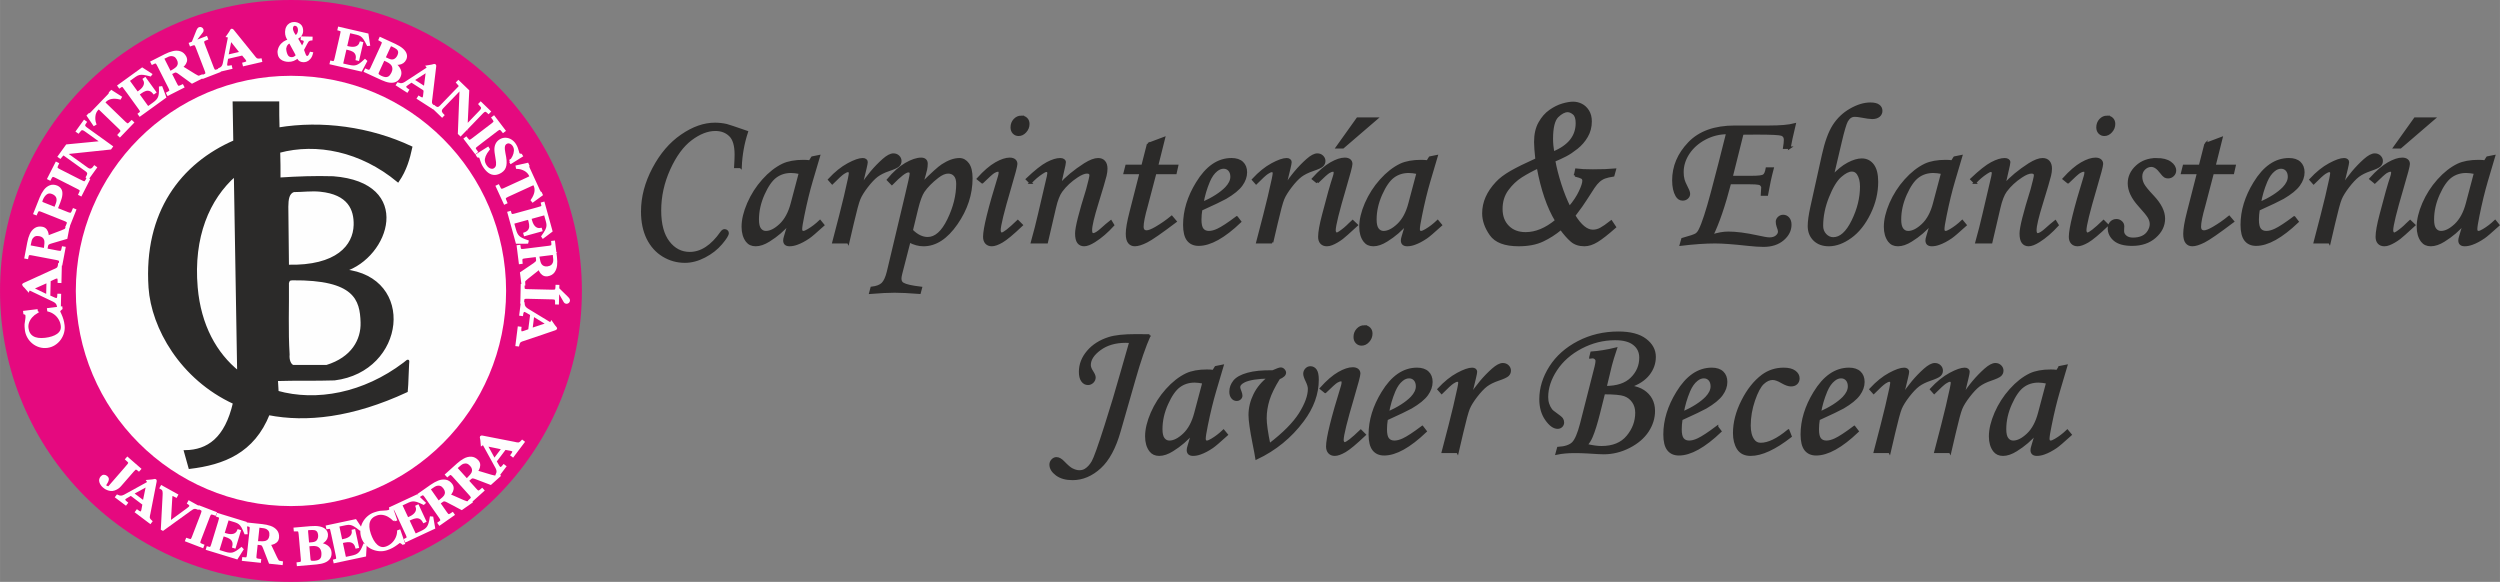 <?xml version="1.0" encoding="UTF-8"?>
<!DOCTYPE svg PUBLIC "-//W3C//DTD SVG 1.1//EN" "http://www.w3.org/Graphics/SVG/1.1/DTD/svg11.dtd">
<!-- Creator: CorelDRAW X8 -->
<svg xmlns="http://www.w3.org/2000/svg" xml:space="preserve" width="77.854mm" height="18.121mm" version="1.1" style="shape-rendering:geometricPrecision; text-rendering:geometricPrecision; image-rendering:optimizeQuality; fill-rule:evenodd; clip-rule:evenodd"
viewBox="0 0 114259 26595"
 xmlns:xlink="http://www.w3.org/1999/xlink">
 <rect x="0" y="0" width="114259" height="26595" fill="#808080" stroke="none"/>
 <defs>
  <style type="text/css">
   <![CDATA[
    .str1 {stroke:#FEFEFE;stroke-width:111.831}
    .str0 {stroke:#2B2A29;stroke-width:111.831}
    .fil4 {fill:none;fill-rule:nonzero}
    .fil1 {fill:#FEFEFE}
    .fil2 {fill:#2B2A29}
    .fil0 {fill:#E5097F}
    .fil3 {fill:#FEFEFE;fill-rule:nonzero}
    .fil5 {fill:#2B2A29;fill-rule:nonzero}
   ]]>
  </style>
 </defs>
 <g id="Capa_x0020_1">
  <g id="_1222750145776">
   <circle class="fil0" cx="13297" cy="13297" r="13297"/>
   <circle class="fil1" cx="13297" cy="13297" r="9833"/>
   <path class="fil2 str0" d="M13150 12155c-10,-902 -20,-1804 -29,-2706 4,-342 39,-634 296,-725 406,0 813,-59 1217,-18 1314,132 1603,864 1584,1582 -26,946 -803,1920 -3068,1867zm0 774c10,1090 -38,2183 30,3271 -27,268 74,484 207,535 515,0 1029,0 1544,0 1175,-362 1629,-1191 1604,-2003 -31,-1045 -298,-2002 -3170,-1976 -134,1 -186,46 -215,173zm5487 3766c-24,394 -19,789 -57,1182 -2486,1155 -4593,1378 -6307,1041 -695,1742 -2056,2271 -3604,2457 -70,-248 -139,-496 -208,-744 1044,-16 1864,-579 2241,-2217 -2424,-1113 -3736,-3446 -3859,-5274 -230,-3434 1474,-5633 3874,-6677 -9,-590 -20,-1182 -30,-1773 672,0 1345,0 2018,0 -3,398 4,795 15,1192 1985,-329 4176,-36 6068,852 -111,512 -251,1023 -601,1535 -1690,-1398 -3715,-1801 -5437,-1337 11,413 18,825 14,1238 851,-54 1613,-84 2464,-59 3641,285 2517,3621 504,4253 3235,327 2750,4569 -445,4966 -880,30 -1761,0 -2641,30 9,168 19,337 29,506 -5,15 -10,29 -16,44 1806,512 3978,100 5815,-1293 219,-166 179,-192 163,78zm-7894 -8693c-1219,1076 -1966,2819 -1764,5138 151,1738 875,3034 1915,3868 -50,-3002 -100,-6004 -151,-9006z"/>
   <path class="fil3" d="M1677 14265c-97,58 -180,126 -249,204 -69,78 -119,162 -152,253 -32,90 -43,182 -31,275 23,192 104,330 242,414 138,85 332,113 582,84 116,-14 223,-37 319,-68 97,-31 181,-71 252,-122 70,-50 123,-110 158,-181 34,-71 46,-153 34,-244 -13,-109 -48,-212 -105,-308 -56,-97 -129,-179 -219,-246 -90,-67 -189,-114 -297,-141l-6 -51 591 -73 4 38c-74,57 -109,106 -103,147 1,13 21,58 60,135 37,83 67,161 88,234 22,72 39,158 51,258 13,106 5,213 -24,321 -29,107 -76,207 -143,301 -67,93 -149,170 -248,233 -98,62 -207,101 -327,117 -120,14 -236,5 -347,-30 -110,-34 -209,-88 -297,-160 -87,-72 -158,-157 -213,-256 -56,-99 -90,-203 -104,-311 -14,-120 -19,-209 -15,-266 5,-57 15,-125 29,-201 14,-76 18,-142 12,-196 -3,-33 -12,-56 -25,-71 -13,-15 -37,-27 -73,-38l-7 -57 554 -68 9 74z"/>
   <path id="1" class="fil3" d="M1366 13221c-44,14 -68,29 -74,46 -51,-63 -95,-113 -133,-149 -15,-17 -35,-37 -59,-57 -24,-21 -36,-35 -36,-42 0,-13 14,-25 39,-36l1336 -611c91,-36 154,-67 188,-93 45,-34 72,-100 82,-198l61 1 -18 797 -62 -2c2,-70 -3,-121 -16,-154 -13,-32 -35,-49 -67,-49 -27,-1 -62,8 -104,26l-243 115 -18 730 230 103c46,19 80,29 102,30 65,2 99,-64 102,-197l61 1 -12 531 -61 -1c-14,-73 -37,-129 -70,-168 -33,-39 -79,-74 -138,-103l-1090 -520zm813 -358l-715 319 700 337 15 -656z"/>
   <path id="2" class="fil3" d="M1460 11615c-58,-10 -100,-14 -127,-9 -27,4 -47,19 -61,45 -14,26 -26,69 -37,129l-64 -12 130 -683c25,-135 62,-255 109,-361 47,-106 112,-189 197,-248 84,-60 188,-79 312,-59 77,14 135,50 174,105 39,56 63,115 72,178 9,63 11,115 6,156l9 2c17,-27 35,-45 53,-54 18,-10 46,-21 87,-34l510 -193c71,-28 119,-50 144,-64 25,-14 43,-33 53,-55 10,-21 23,-63 38,-125l61 11 -100 527 -688 202c-53,16 -93,31 -119,47 -27,15 -46,32 -56,48 -11,17 -18,38 -23,62l-7 40 -26 137 524 99c62,12 107,16 134,14 26,-2 48,-18 66,-47 17,-29 33,-81 47,-156l61 11 -141 748 -61 -11c12,-62 17,-106 15,-132 -1,-26 -14,-47 -39,-63 -25,-16 -69,-30 -134,-43l-1119 -212zm-127 -355l712 135c6,-33 13,-56 19,-71 25,-156 28,-276 10,-359 -37,-124 -128,-200 -273,-227 -83,-14 -151,-11 -203,8 -53,19 -101,56 -144,111 -29,39 -50,85 -64,137 -14,53 -33,141 -57,266z"/>
   <path id="3" class="fil3" d="M1931 9639c-64,-26 -111,-39 -140,-42 -30,-2 -55,9 -76,35 -21,25 -45,74 -74,145l-59 -23 282 -708c52,-128 112,-238 182,-331 71,-92 152,-156 244,-192 92,-36 191,-33 298,9 72,31 127,75 162,131 36,56 51,130 44,224 -6,94 -36,209 -90,344l-125 314 514 205c56,22 100,32 129,29 29,-2 53,-18 72,-47 19,-29 43,-79 72,-152l57 23 -304 763 -57 -23c29,-72 44,-124 47,-157 2,-32 -9,-58 -33,-77 -23,-19 -68,-41 -133,-67l-1012 -403zm53 -331l539 214 72 -181c101,-254 36,-430 -195,-526 -115,-46 -214,-37 -298,27 -84,63 -150,155 -198,275 -16,41 -25,71 -27,91 -2,20 5,38 21,53 16,15 45,30 86,47z"/>
   <path id="4" class="fil3" d="M3714 8292c57,30 100,45 129,48 29,2 53,-8 74,-32 20,-23 46,-66 78,-130l55 28 -357 702 -55 -27c30,-63 48,-108 56,-134 8,-26 4,-51 -10,-74 -15,-24 -48,-48 -98,-74l-1014 -515c-62,-31 -107,-49 -137,-54 -30,-5 -55,4 -78,27 -22,23 -50,67 -82,131l-57 -29 357 -702 57 28c-32,64 -51,112 -56,146 -5,33 2,60 22,79 19,20 55,44 108,70l1008 512z"/>
   <path id="5" class="fil3" d="M4660 6499l-756 -543c-54,-40 -101,-60 -139,-61 -37,0 -68,10 -92,32 -24,22 -56,59 -95,110l-53 -37 327 -454 52 37c-31,43 -52,79 -62,107 -11,29 -8,58 6,87 15,30 47,62 97,98l1152 828 -55 77 -2039 215 -5 8 978 703c65,46 124,64 178,53 54,-10 109,-55 165,-134l50 36 -336 467 -50 -35c36,-56 55,-109 57,-160 2,-51 -32,-101 -102,-151l-989 -712c-19,-13 -36,-20 -52,-19 -15,1 -33,11 -55,32 -22,20 -53,56 -93,106l-52 -37 358 -498 1605 -155z"/>
   <path id="6" class="fil3" d="M4579 4989c-28,-27 -50,-41 -67,-43 -16,-1 -37,10 -61,36 -82,84 -131,190 -146,316 -16,127 -3,250 40,370l-46 27 -277 -408 58 -60c4,-1 8,-1 13,-1 6,0 13,-2 22,-6 9,-4 20,-11 34,-21 13,-11 28,-25 45,-42l763 -792c55,-56 80,-98 74,-124l61 -64 416 265 -26 47c-303,-70 -531,-26 -684,133 -25,25 -37,45 -38,59 -1,14 12,34 39,60l905 873c57,54 102,81 137,80 35,-2 95,-47 180,-135l43 41 -587 610 -43 -41c51,-54 86,-95 105,-122 19,-28 24,-56 17,-84 -7,-27 -30,-61 -71,-100l-906 -874z"/>
   <path id="7" class="fil3" d="M5726 4052c-32,-45 -57,-76 -75,-96 -18,-19 -35,-32 -52,-37 -16,-6 -35,-5 -55,4 -19,8 -46,25 -82,51l-37 -52 1073 -776 394 253 -25 34c-130,-34 -234,-56 -313,-66 -77,-9 -147,-6 -208,10 -61,16 -125,48 -192,96l-292 211 415 574 111 -81c117,-84 192,-175 227,-271 35,-97 24,-192 -32,-284l46 -33 452 625 -46 33c-61,-74 -125,-122 -192,-142 -67,-20 -135,-19 -203,3 -68,22 -139,60 -213,114l-116 83 398 551c19,26 37,40 54,43 16,3 37,-5 61,-23l190 -137c69,-49 124,-96 164,-140 40,-43 71,-91 93,-142 22,-52 36,-113 43,-184 7,-71 8,-160 5,-269l54 -7 165 439 -1144 827 -36 -50c41,-29 68,-54 82,-75 13,-21 15,-44 5,-71 -10,-27 -32,-65 -68,-114l-651 -901z"/>
   <path id="8" class="fil3" d="M7230 2975c-27,-52 -50,-88 -70,-106 -20,-19 -44,-26 -73,-21 -29,5 -71,21 -125,49l-29 -57 622 -315c122,-62 240,-106 353,-133 112,-28 218,-26 317,4 99,31 178,101 237,211 35,70 43,138 23,203 -21,64 -53,119 -98,166 -44,46 -84,79 -121,99l4 9c32,-3 57,0 75,8 19,9 45,24 81,48l464 288c65,39 112,64 139,76 27,11 52,14 75,9 24,-5 65,-21 123,-47l27 54 -477 242 -580 -422c-45,-33 -82,-56 -110,-67 -29,-12 -53,-17 -72,-15 -20,2 -41,8 -63,20l-36 18 -124 62 242 478c28,57 52,95 70,115 18,19 44,28 78,24 33,-4 84,-23 152,-57l28 54 -681 345 -28 -54c56,-29 94,-52 114,-69 20,-16 29,-40 26,-69 -2,-30 -19,-74 -48,-133l-515 -1017zm207 -319l328 648c29,-15 51,-24 67,-28 138,-75 235,-146 289,-211 76,-105 80,-223 13,-355 -39,-74 -83,-126 -130,-156 -48,-31 -106,-46 -176,-47 -48,1 -97,12 -147,33 -50,21 -132,59 -244,116z"/>
   <path id="9" class="fil3" d="M9713 3095c24,60 45,101 65,122 20,20 45,29 76,25 31,-4 79,-18 146,-44l21 57 -734 284 -22 -58c64,-27 108,-47 131,-62 24,-14 38,-35 43,-62 4,-27 -4,-67 -24,-120l-410 -1062c-25,-64 -46,-108 -65,-132 -19,-23 -45,-34 -77,-32 -32,3 -81,17 -149,43l-23 -60 735 -283 23 60c-67,25 -113,49 -139,70 -26,21 -39,46 -37,74 1,28 12,69 33,124l407 1056zm-753 -1303l-102 39 173 -432c9,-24 19,-44 30,-59 11,-15 20,-25 30,-31 9,-6 17,-11 23,-15 24,-9 49,-8 75,4 25,11 43,29 52,52 14,38 6,74 -24,109l-257 333z"/>
   <path id="10" class="fil3" d="M10471 1710c-25,-39 -46,-59 -63,-61 48,-65 85,-120 110,-165 14,-20 28,-44 41,-72 14,-29 25,-44 32,-46 12,-2 27,7 45,30l924 1143c58,79 104,132 137,160 44,34 115,44 213,29l13 59 -776 180 -14 -59c69,-16 117,-33 146,-54 27,-20 38,-46 31,-77 -6,-26 -23,-57 -52,-93l-171 -207 -713 165 -42 247c-7,50 -8,85 -4,106 15,63 87,80 217,50l14 59 -518 120 -14 -59c67,-31 115,-68 146,-109 30,-42 51,-95 65,-159l233 -1187zm549 701l-487 -615 -152 763 639 -148z"/>
   <path id="11" class="fil3" d="M13213 1848c-46,-66 -80,-130 -101,-190 -21,-59 -31,-127 -29,-201 2,-81 19,-152 52,-212 32,-61 76,-107 131,-139 55,-31 115,-46 180,-45 99,3 183,32 252,89 70,56 102,146 100,269 -2,81 -29,149 -81,205 -52,56 -108,97 -168,123 7,12 33,57 80,134 46,78 81,138 104,180 23,42 45,88 66,139l98 -179c25,-54 39,-94 40,-119 0,-39 -11,-66 -34,-82 -22,-16 -58,-29 -105,-37l2 -63 429 10 -2 63c-48,4 -86,15 -114,31 -28,17 -48,34 -61,52 -12,18 -32,52 -61,102l-157 298c11,25 28,72 51,142 24,69 45,119 67,149 21,31 50,46 88,47 61,2 115,-61 163,-187l45 8c-25,99 -62,175 -111,228 -48,53 -95,87 -140,102 -47,16 -88,23 -125,22 -55,-1 -100,-11 -134,-28 -35,-18 -60,-38 -76,-61 -17,-23 -36,-54 -58,-94 -125,115 -268,171 -428,167 -54,-1 -108,-9 -162,-25 -53,-14 -103,-39 -148,-72 -44,-33 -77,-75 -97,-126 -16,-45 -26,-102 -31,-174 5,-85 30,-164 72,-237 42,-73 99,-134 169,-184 71,-49 148,-84 234,-105zm300 -170c104,-75 158,-172 160,-293 0,-81 -18,-144 -53,-190 -35,-46 -84,-70 -148,-72 -43,-1 -77,16 -101,50 -25,34 -38,74 -39,120 -1,65 18,135 56,210 39,74 81,132 125,175zm-263 243c-127,40 -203,139 -228,299 6,119 32,222 77,311 45,89 120,134 225,137 46,1 89,-8 129,-27 40,-19 82,-54 127,-106 -20,-45 -48,-100 -84,-164 -35,-65 -81,-149 -137,-250 -56,-102 -93,-169 -109,-200z"/>
   <path id="12" class="fil3" d="M15595 1592c13,-53 20,-93 23,-119 3,-26 1,-48 -6,-64 -6,-16 -19,-29 -39,-38 -19,-10 -50,-19 -92,-29l14 -61 1291 298 70 462 -43 4c-59,-121 -111,-214 -156,-279 -44,-65 -92,-115 -144,-151 -53,-36 -119,-62 -199,-81l-352 -81 -159 691 135 31c140,32 258,29 354,-8 96,-38 160,-108 193,-212l55 13 -174 753 -55 -13c16,-95 9,-175 -20,-238 -28,-64 -74,-114 -136,-152 -61,-36 -137,-65 -226,-85l-139 -32 -153 663c-7,31 -6,54 3,68 9,15 28,25 58,32l228 52c83,19 154,30 213,32 60,2 116,-6 170,-24 53,-18 108,-47 166,-89 58,-41 126,-99 206,-174l41 37 -221 413 -1378 -318 14 -59c49,12 86,16 110,12 24,-3 43,-18 57,-43 14,-25 28,-67 42,-126l249 -1085z"/>
   <path id="13" class="fil3" d="M17277 2481l179 -389c30,-65 46,-111 48,-141 2,-29 -7,-52 -26,-68 -20,-16 -61,-40 -122,-72l27 -59 659 303c144,67 257,137 339,209 81,73 132,146 153,219 21,73 15,145 -18,216 -27,59 -66,106 -117,142 -51,35 -111,56 -181,64 -69,8 -144,1 -225,-21l-2 4c131,96 219,195 265,298 46,102 46,205 -2,308 -41,90 -98,154 -172,192 -73,38 -162,50 -267,36 -105,-13 -225,-51 -360,-114l-765 -352 26 -57c52,24 92,40 121,45 28,6 53,1 74,-16 22,-16 44,-48 66,-96l300 -651zm524 -358l-240 523 181 84c111,51 207,58 287,20 80,-39 142,-105 185,-199 34,-79 45,-146 34,-202 -11,-55 -41,-103 -89,-142 -48,-40 -115,-79 -200,-118 -43,-20 -72,-32 -87,-36 -15,-4 -27,-1 -36,8 -8,9 -20,30 -35,62zm142 1212c52,-112 60,-216 25,-310 -33,-96 -127,-181 -283,-253l-151 -69 -268 583c-25,55 -28,98 -8,128 20,30 68,63 142,100 70,33 132,53 187,62 53,8 103,4 149,-14 47,-17 86,-45 116,-83 31,-38 62,-87 91,-144z"/>
   <path id="14" class="fil3" d="M19540 3131c10,-45 10,-74 -1,-87 81,-11 146,-23 196,-36 23,-4 50,-11 80,-21 30,-10 48,-12 54,-8 11,6 14,23 11,51l-175 1459c-16,97 -22,167 -18,210 6,55 48,113 126,173l-33 52 -670 -431 33 -52c59,38 106,60 140,66 34,6 60,-4 78,-31 14,-23 24,-57 30,-102l29 -267 -615 -395 -207 142c-40,29 -66,53 -78,71 -35,55 4,118 115,190l-33 52 -447 -287 34 -52c69,26 128,35 179,28 50,-8 104,-29 159,-64l1013 -661zm-118 881l99 -776 -651 421 552 355z"/>
   <path id="15" class="fil3" d="M21313 5761l646 -671c47,-48 74,-91 80,-128 6,-38 0,-70 -18,-97 -18,-27 -50,-63 -95,-110l44 -46 402 389 -44 45c-38,-37 -71,-63 -98,-77 -26,-15 -55,-16 -86,-6 -32,10 -68,37 -111,82l-985 1021 -67 -65 79 -2049 -7 -6 -837 868c-56,58 -82,114 -79,169 3,55 40,116 109,183l-41 43 -415 -400 41 -43c51,43 101,70 151,80 51,9 106,-17 165,-79l847 -878c16,-17 25,-33 27,-48 1,-15 -7,-35 -24,-60 -17,-25 -48,-60 -92,-107l44 -45 440 424 -76 1611z"/>
   <path id="16" class="fil3" d="M21801 6636c-52,39 -85,71 -99,96 -15,24 -16,51 -5,79 13,28 40,70 82,125l-48 37 -477 -627 48 -37c44,55 76,91 97,110 20,18 44,27 72,23 27,-3 63,-21 109,-56l905 -689c55,-42 91,-75 108,-100 17,-25 21,-52 9,-82 -11,-31 -38,-75 -82,-133l50 -38 477 627 -50 38c-43,-56 -78,-93 -105,-112 -28,-18 -54,-23 -81,-14 -26,9 -63,32 -110,67l-900 686z"/>
   <path id="17" class="fil3" d="M23323 7384c59,-67 108,-142 150,-227 41,-85 64,-172 70,-261 6,-90 -15,-171 -60,-244 -42,-67 -97,-113 -166,-139 -69,-25 -135,-19 -197,21 -55,34 -89,89 -100,165 -11,76 -3,180 24,311 27,123 44,229 51,318 7,89 5,166 -8,230 -12,65 -35,120 -67,167 -33,46 -77,87 -132,123 -96,60 -188,91 -277,93 -89,1 -174,-26 -256,-84 -82,-58 -160,-146 -234,-264 -31,-49 -56,-100 -77,-150 -21,-51 -40,-105 -58,-161 -18,-56 -30,-90 -37,-103 -11,-19 -46,-32 -105,-38l-38 -61 492 -308 29 46c-88,113 -149,214 -184,303 -34,89 -47,168 -39,238 8,69 32,136 73,201 61,98 132,162 211,191 80,31 151,26 214,-13 75,-49 116,-116 123,-200 7,-83 0,-175 -19,-273 -2,-22 -11,-79 -27,-173 -17,-94 -26,-171 -28,-231 -7,-203 63,-350 211,-442 78,-49 159,-71 245,-68 86,3 167,29 242,77 75,48 136,111 184,188 35,55 61,109 81,163 20,54 36,106 49,157 12,51 21,80 26,88 23,37 64,57 122,60l26 42 -485 304 -29 -46z"/>
   <path id="18" class="fil3" d="M24178 8129c36,-16 57,-32 65,-47 7,-15 3,-38 -11,-70 -49,-106 -130,-191 -241,-252 -112,-61 -232,-94 -358,-98l-10 -53 483 -109 34 77c-1,3 -2,7 -4,12 -2,5 -3,12 -2,22 0,10 2,23 7,39 5,16 13,36 23,58l458 999c33,72 62,110 89,114l37 80 -399 291 -34 -42c175,-255 217,-482 126,-682 -14,-31 -28,-50 -41,-56 -13,-6 -36,-1 -70,15l-1139 522c-72,33 -114,66 -126,98 -10,33 9,105 60,214l-57 26 -353 -769 56 -27c31,68 57,116 76,144 19,28 43,43 71,47 28,4 68,-6 119,-29l1141 -524z"/>
   <path id="19" class="fil3" d="M24613 9517c53,-15 92,-27 116,-37 25,-10 43,-22 53,-35 12,-14 16,-31 16,-53 -2,-21 -8,-53 -19,-95l61 -17 353 1278 -374 282 -24 -36c78,-110 135,-200 171,-269 36,-70 58,-136 64,-200 6,-62 -2,-134 -24,-212l-96 -348 -682 188 37 133c38,138 96,241 175,308 79,66 171,89 277,69l16 54 -744 205 -15 -54c91,-32 157,-75 199,-131 43,-56 65,-120 68,-191 3,-72 -7,-151 -32,-240l-38 -137 -654 180c-31,9 -50,20 -58,35 -8,15 -8,37 -1,66l63 225c23,83 47,150 74,203 26,53 60,99 101,138 40,38 93,73 157,104 64,31 147,64 250,99l-13 53 -468 1 -376 -1363 59 -17c13,49 27,83 42,103 15,20 36,29 65,30 29,0 72,-8 130,-24l1071 -295z"/>
   <path id="20" class="fil3" d="M25085 11289c59,-7 100,-17 124,-30 24,-12 39,-33 44,-62 5,-28 4,-73 -4,-134l64 -8 85 692c17,136 20,262 7,377 -13,115 -50,214 -112,297 -62,83 -155,133 -279,152 -78,9 -144,-7 -198,-48 -54,-41 -95,-90 -123,-148 -28,-57 -46,-106 -53,-147l-9 1c-9,30 -20,53 -34,67 -14,15 -38,35 -72,60l-427 338c-59,48 -98,83 -118,105 -20,22 -31,44 -34,68 -3,23 -2,67 3,130l-61 8 -66 -530 593 -402c45,-32 79,-59 100,-82 20,-22 33,-43 38,-62 5,-20 5,-42 2,-66l-5 -41 -17 -137 -529 65c-63,8 -107,17 -131,27 -25,11 -41,32 -49,65 -8,33 -7,88 2,163l-61 8 -94 -757 62 -7c7,62 16,106 25,130 9,25 28,40 56,48 29,8 76,8 141,0l1130 -140zm230 301l-720 89c4,33 6,57 4,73 24,156 57,271 100,344 73,107 183,151 330,134 82,-13 146,-37 191,-71 44,-34 79,-84 103,-149 15,-46 21,-96 18,-150 -2,-54 -11,-144 -26,-270z"/>
   <path id="21" class="fil3" d="M24102 13600c-65,-2 -110,3 -137,13 -27,10 -45,30 -53,60 -8,30 -13,80 -15,151l-61 -1 18 -788 62 1c1,70 3,119 7,147 5,27 19,48 42,63 23,15 63,23 120,24l1136 27c69,2 118,-2 147,-10 29,-9 48,-28 59,-59 10,-31 16,-82 18,-155l63 2 -19 787 -63 -1c2,-72 -3,-123 -12,-155 -10,-32 -28,-53 -54,-63 -27,-9 -69,-15 -128,-16l-1130 -27zm1492 -200l3 -110 332 326c20,18 34,35 43,50 10,16 16,29 18,40 2,11 3,20 4,27 0,27 -11,49 -31,68 -21,19 -44,29 -68,28 -40,-1 -71,-22 -92,-64l-209 -365z"/>
   <path id="22" class="fil3" d="M25127 14778c45,-10 71,-23 78,-38 44,68 84,121 117,161 14,19 31,40 53,63 22,23 33,38 32,45 -2,13 -16,23 -43,32l-1391 473c-94,26 -160,51 -196,73 -48,30 -82,93 -102,189l-61 -7 99 -791 61 8c-8,69 -8,121 1,154 9,34 30,53 61,57 27,3 62,-2 106,-17l253 -89 91 -725 -217 -126c-44,-24 -77,-37 -98,-39 -64,-9 -105,53 -121,186l-62 -8 66 -527 62 8c6,73 23,131 52,174 29,42 70,81 126,116l1033 628zm-846 273l743 -244 -662 -406 -81 650z"/>
   <path id="23" class="fil4 str1" d="M1677 14265c-97,58 -180,126 -249,204 -69,78 -119,162 -152,253 -32,90 -43,182 -31,275 23,192 104,330 242,414 138,85 332,113 582,84 116,-14 223,-37 319,-68 97,-31 181,-71 252,-122 70,-50 123,-110 158,-181 34,-71 46,-153 34,-244 -13,-109 -48,-212 -105,-308 -56,-97 -129,-179 -219,-246 -90,-67 -189,-114 -297,-141l-6 -51 591 -73 4 38c-74,57 -109,106 -103,147 1,13 21,58 60,135 37,83 67,161 88,234 22,72 39,158 51,258 13,106 5,213 -24,321 -29,107 -76,207 -143,301 -67,93 -149,170 -248,233 -98,62 -207,101 -327,117 -120,14 -236,5 -347,-30 -110,-34 -209,-88 -297,-160 -87,-72 -158,-157 -213,-256 -56,-99 -90,-203 -104,-311 -14,-120 -19,-209 -15,-266 5,-57 15,-125 29,-201 14,-76 18,-142 12,-196 -3,-33 -12,-56 -25,-71 -13,-15 -37,-27 -73,-38l-7 -57 554 -68 9 74z"/>
   <path id="24" class="fil4 str1" d="M1366 13221c-44,14 -68,29 -74,46 -51,-63 -95,-113 -133,-149 -15,-17 -35,-37 -59,-57 -24,-21 -36,-35 -36,-42 0,-13 14,-25 39,-36l1336 -611c91,-36 154,-67 188,-93 45,-34 72,-100 82,-198l61 1 -18 797 -62 -2c2,-70 -3,-121 -16,-154 -13,-32 -35,-49 -67,-49 -27,-1 -62,8 -104,26l-243 115 -18 730 230 103c46,19 80,29 102,30 65,2 99,-64 102,-197l61 1 -12 531 -61 -1c-14,-73 -37,-129 -70,-168 -33,-39 -79,-74 -138,-103l-1090 -520zm813 -358l-715 319 700 337 15 -656z"/>
   <path id="25" class="fil4 str1" d="M1460 11615c-58,-10 -100,-14 -127,-9 -27,4 -47,19 -61,45 -14,26 -26,69 -37,129l-64 -12 130 -683c25,-135 62,-255 109,-361 47,-106 112,-189 197,-248 84,-60 188,-79 312,-59 77,14 135,50 174,105 39,56 63,115 72,178 9,63 11,115 6,156l9 2c17,-27 35,-45 53,-54 18,-10 46,-21 87,-34l510 -193c71,-28 119,-50 144,-64 25,-14 43,-33 53,-55 10,-21 23,-63 38,-125l61 11 -100 527 -688 202c-53,16 -93,31 -119,47 -27,15 -46,32 -56,48 -11,17 -18,38 -23,62l-7 40 -26 137 524 99c62,12 107,16 134,14 26,-2 48,-18 66,-47 17,-29 33,-81 47,-156l61 11 -141 748 -61 -11c12,-62 17,-106 15,-132 -1,-26 -14,-47 -39,-63 -25,-16 -69,-30 -134,-43l-1119 -212zm-127 -355l712 135c6,-33 13,-56 19,-71 25,-156 28,-276 10,-359 -37,-124 -128,-200 -273,-227 -83,-14 -151,-11 -203,8 -53,19 -101,56 -144,111 -29,39 -50,85 -64,137 -14,53 -33,141 -57,266z"/>
   <path id="26" class="fil4 str1" d="M1931 9639c-64,-26 -111,-39 -140,-42 -30,-2 -55,9 -76,35 -21,25 -45,74 -74,145l-59 -23 282 -708c52,-128 112,-238 182,-331 71,-92 152,-156 244,-192 92,-36 191,-33 298,9 72,31 127,75 162,131 36,56 51,130 44,224 -6,94 -36,209 -90,344l-125 314 514 205c56,22 100,32 129,29 29,-2 53,-18 72,-47 19,-29 43,-79 72,-152l57 23 -304 763 -57 -23c29,-72 44,-124 47,-157 2,-32 -9,-58 -33,-77 -23,-19 -68,-41 -133,-67l-1012 -403zm53 -331l539 214 72 -181c101,-254 36,-430 -195,-526 -115,-46 -214,-37 -298,27 -84,63 -150,155 -198,275 -16,41 -25,71 -27,91 -2,20 5,38 21,53 16,15 45,30 86,47z"/>
   <path id="27" class="fil4 str1" d="M3714 8292c57,30 100,45 129,48 29,2 53,-8 74,-32 20,-23 46,-66 78,-130l55 28 -357 702 -55 -27c30,-63 48,-108 56,-134 8,-26 4,-51 -10,-74 -15,-24 -48,-48 -98,-74l-1014 -515c-62,-31 -107,-49 -137,-54 -30,-5 -55,4 -78,27 -22,23 -50,67 -82,131l-57 -29 357 -702 57 28c-32,64 -51,112 -56,146 -5,33 2,60 22,79 19,20 55,44 108,70l1008 512z"/>
   <path id="28" class="fil4 str1" d="M4660 6499l-756 -543c-54,-40 -101,-60 -139,-61 -37,0 -68,10 -92,32 -24,22 -56,59 -95,110l-53 -37 327 -454 52 37c-31,43 -52,79 -62,107 -11,29 -8,58 6,87 15,30 47,62 97,98l1152 828 -55 77 -2039 215 -5 8 978 703c65,46 124,64 178,53 54,-10 109,-55 165,-134l50 36 -336 467 -50 -35c36,-56 55,-109 57,-160 2,-51 -32,-101 -102,-151l-989 -712c-19,-13 -36,-20 -52,-19 -15,1 -33,11 -55,32 -22,20 -53,56 -93,106l-52 -37 358 -498 1605 -155z"/>
   <path id="29" class="fil4 str1" d="M4579 4989c-28,-27 -50,-41 -67,-43 -16,-1 -37,10 -61,36 -82,84 -131,190 -146,316 -16,127 -3,250 40,370l-46 27 -277 -408 58 -60c4,-1 8,-1 13,-1 6,0 13,-2 22,-6 9,-4 20,-11 34,-21 13,-11 28,-25 45,-42l763 -792c55,-56 80,-98 74,-124l61 -64 416 265 -26 47c-303,-70 -531,-26 -684,133 -25,25 -37,45 -38,59 -1,14 12,34 39,60l905 873c57,54 102,81 137,80 35,-2 95,-47 180,-135l43 41 -587 610 -43 -41c51,-54 86,-95 105,-122 19,-28 24,-56 17,-84 -7,-27 -30,-61 -71,-100l-906 -874z"/>
   <path id="30" class="fil4 str1" d="M5726 4052c-32,-45 -57,-76 -75,-96 -18,-19 -35,-32 -52,-37 -16,-6 -35,-5 -55,4 -19,8 -46,25 -82,51l-37 -52 1073 -776 394 253 -25 34c-130,-34 -234,-56 -313,-66 -77,-9 -147,-6 -208,10 -61,16 -125,48 -192,96l-292 211 415 574 111 -81c117,-84 192,-175 227,-271 35,-97 24,-192 -32,-284l46 -33 452 625 -46 33c-61,-74 -125,-122 -192,-142 -67,-20 -135,-19 -203,3 -68,22 -139,60 -213,114l-116 83 398 551c19,26 37,40 54,43 16,3 37,-5 61,-23l190 -137c69,-49 124,-96 164,-140 40,-43 71,-91 93,-142 22,-52 36,-113 43,-184 7,-71 8,-160 5,-269l54 -7 165 439 -1144 827 -36 -50c41,-29 68,-54 82,-75 13,-21 15,-44 5,-71 -10,-27 -32,-65 -68,-114l-651 -901z"/>
   <path id="31" class="fil4 str1" d="M7230 2975c-27,-52 -50,-88 -70,-106 -20,-19 -44,-26 -73,-21 -29,5 -71,21 -125,49l-29 -57 622 -315c122,-62 240,-106 353,-133 112,-28 218,-26 317,4 99,31 178,101 237,211 35,70 43,138 23,203 -21,64 -53,119 -98,166 -44,46 -84,79 -121,99l4 9c32,-3 57,0 75,8 19,9 45,24 81,48l464 288c65,39 112,64 139,76 27,11 52,14 75,9 24,-5 65,-21 123,-47l27 54 -477 242 -580 -422c-45,-33 -82,-56 -110,-67 -29,-12 -53,-17 -72,-15 -20,2 -41,8 -63,20l-36 18 -124 62 242 478c28,57 52,95 70,115 18,19 44,28 78,24 33,-4 84,-23 152,-57l28 54 -681 345 -28 -54c56,-29 94,-52 114,-69 20,-16 29,-40 26,-69 -2,-30 -19,-74 -48,-133l-515 -1017zm207 -319l328 648c29,-15 51,-24 67,-28 138,-75 235,-146 289,-211 76,-105 80,-223 13,-355 -39,-74 -83,-126 -130,-156 -48,-31 -106,-46 -176,-47 -48,1 -97,12 -147,33 -50,21 -132,59 -244,116z"/>
   <path id="32" class="fil4 str1" d="M9713 3095c24,60 45,101 65,122 20,20 45,29 76,25 31,-4 79,-18 146,-44l21 57 -734 284 -22 -58c64,-27 108,-47 131,-62 24,-14 38,-35 43,-62 4,-27 -4,-67 -24,-120l-410 -1062c-25,-64 -46,-108 -65,-132 -19,-23 -45,-34 -77,-32 -32,3 -81,17 -149,43l-23 -60 735 -283 23 60c-67,25 -113,49 -139,70 -26,21 -39,46 -37,74 1,28 12,69 33,124l407 1056zm-753 -1303l-102 39 173 -432c9,-24 19,-44 30,-59 11,-15 20,-25 30,-31 9,-6 17,-11 23,-15 24,-9 49,-8 75,4 25,11 43,29 52,52 14,38 6,74 -24,109l-257 333z"/>
   <path id="33" class="fil4 str1" d="M10471 1710c-25,-39 -46,-59 -63,-61 48,-65 85,-120 110,-165 14,-20 28,-44 41,-72 14,-29 25,-44 32,-46 12,-2 27,7 45,30l924 1143c58,79 104,132 137,160 44,34 115,44 213,29l13 59 -776 180 -14 -59c69,-16 117,-33 146,-54 27,-20 38,-46 31,-77 -6,-26 -23,-57 -52,-93l-171 -207 -713 165 -42 247c-7,50 -8,85 -4,106 15,63 87,80 217,50l14 59 -518 120 -14 -59c67,-31 115,-68 146,-109 30,-42 51,-95 65,-159l233 -1187zm549 701l-487 -615 -152 763 639 -148z"/>
   <path id="34" class="fil4 str1" d="M13213 1848c-46,-66 -80,-130 -101,-190 -21,-59 -31,-127 -29,-201 2,-81 19,-152 52,-212 32,-61 76,-107 131,-139 55,-31 115,-46 180,-45 99,3 183,32 252,89 70,56 102,146 100,269 -2,81 -29,149 -81,205 -52,56 -108,97 -168,123 7,12 33,57 80,134 46,78 81,138 104,180 23,42 45,88 66,139l98 -179c25,-54 39,-94 40,-119 0,-39 -11,-66 -34,-82 -22,-16 -58,-29 -105,-37l2 -63 429 10 -2 63c-48,4 -86,15 -114,31 -28,17 -48,34 -61,52 -12,18 -32,52 -61,102l-157 298c11,25 28,72 51,142 24,69 45,119 67,149 21,31 50,46 88,47 61,2 115,-61 163,-187l45 8c-25,99 -62,175 -111,228 -48,53 -95,87 -140,102 -47,16 -88,23 -125,22 -55,-1 -100,-11 -134,-28 -35,-18 -60,-38 -76,-61 -17,-23 -36,-54 -58,-94 -125,115 -268,171 -428,167 -54,-1 -108,-9 -162,-25 -53,-14 -103,-39 -148,-72 -44,-33 -77,-75 -97,-126 -16,-45 -26,-102 -31,-174 5,-85 30,-164 72,-237 42,-73 99,-134 169,-184 71,-49 148,-84 234,-105zm300 -170c104,-75 158,-172 160,-293 0,-81 -18,-144 -53,-190 -35,-46 -84,-70 -148,-72 -43,-1 -77,16 -101,50 -25,34 -38,74 -39,120 -1,65 18,135 56,210 39,74 81,132 125,175zm-263 243c-127,40 -203,139 -228,299 6,119 32,222 77,311 45,89 120,134 225,137 46,1 89,-8 129,-27 40,-19 82,-54 127,-106 -20,-45 -48,-100 -84,-164 -35,-65 -81,-149 -137,-250 -56,-102 -93,-169 -109,-200z"/>
   <path id="35" class="fil4 str1" d="M15595 1592c13,-53 20,-93 23,-119 3,-26 1,-48 -6,-64 -6,-16 -19,-29 -39,-38 -19,-10 -50,-19 -92,-29l14 -61 1291 298 70 462 -43 4c-59,-121 -111,-214 -156,-279 -44,-65 -92,-115 -144,-151 -53,-36 -119,-62 -199,-81l-352 -81 -159 691 135 31c140,32 258,29 354,-8 96,-38 160,-108 193,-212l55 13 -174 753 -55 -13c16,-95 9,-175 -20,-238 -28,-64 -74,-114 -136,-152 -61,-36 -137,-65 -226,-85l-139 -32 -153 663c-7,31 -6,54 3,68 9,15 28,25 58,32l228 52c83,19 154,30 213,32 60,2 116,-6 170,-24 53,-18 108,-47 166,-89 58,-41 126,-99 206,-174l41 37 -221 413 -1378 -318 14 -59c49,12 86,16 110,12 24,-3 43,-18 57,-43 14,-25 28,-67 42,-126l249 -1085z"/>
   <path id="36" class="fil4 str1" d="M17277 2481l179 -389c30,-65 46,-111 48,-141 2,-29 -7,-52 -26,-68 -20,-16 -61,-40 -122,-72l27 -59 659 303c144,67 257,137 339,209 81,73 132,146 153,219 21,73 15,145 -18,216 -27,59 -66,106 -117,142 -51,35 -111,56 -181,64 -69,8 -144,1 -225,-21l-2 4c131,96 219,195 265,298 46,102 46,205 -2,308 -41,90 -98,154 -172,192 -73,38 -162,50 -267,36 -105,-13 -225,-51 -360,-114l-765 -352 26 -57c52,24 92,40 121,45 28,6 53,1 74,-16 22,-16 44,-48 66,-96l300 -651zm524 -358l-240 523 181 84c111,51 207,58 287,20 80,-39 142,-105 185,-199 34,-79 45,-146 34,-202 -11,-55 -41,-103 -89,-142 -48,-40 -115,-79 -200,-118 -43,-20 -72,-32 -87,-36 -15,-4 -27,-1 -36,8 -8,9 -20,30 -35,62zm142 1212c52,-112 60,-216 25,-310 -33,-96 -127,-181 -283,-253l-151 -69 -268 583c-25,55 -28,98 -8,128 20,30 68,63 142,100 70,33 132,53 187,62 53,8 103,4 149,-14 47,-17 86,-45 116,-83 31,-38 62,-87 91,-144z"/>
   <path id="37" class="fil4 str1" d="M19540 3131c10,-45 10,-74 -1,-87 81,-11 146,-23 196,-36 23,-4 50,-11 80,-21 30,-10 48,-12 54,-8 11,6 14,23 11,51l-175 1459c-16,97 -22,167 -18,210 6,55 48,113 126,173l-33 52 -670 -431 33 -52c59,38 106,60 140,66 34,6 60,-4 78,-31 14,-23 24,-57 30,-102l29 -267 -615 -395 -207 142c-40,29 -66,53 -78,71 -35,55 4,118 115,190l-33 52 -447 -287 34 -52c69,26 128,35 179,28 50,-8 104,-29 159,-64l1013 -661zm-118 881l99 -776 -651 421 552 355z"/>
   <path id="38" class="fil4 str1" d="M21313 5761l646 -671c47,-48 74,-91 80,-128 6,-38 0,-70 -18,-97 -18,-27 -50,-63 -95,-110l44 -46 402 389 -44 45c-38,-37 -71,-63 -98,-77 -26,-15 -55,-16 -86,-6 -32,10 -68,37 -111,82l-985 1021 -67 -65 79 -2049 -7 -6 -837 868c-56,58 -82,114 -79,169 3,55 40,116 109,183l-41 43 -415 -400 41 -43c51,43 101,70 151,80 51,9 106,-17 165,-79l847 -878c16,-17 25,-33 27,-48 1,-15 -7,-35 -24,-60 -17,-25 -48,-60 -92,-107l44 -45 440 424 -76 1611z"/>
   <path id="39" class="fil4 str1" d="M21801 6636c-52,39 -85,71 -99,96 -15,24 -16,51 -5,79 13,28 40,70 82,125l-48 37 -477 -627 48 -37c44,55 76,91 97,110 20,18 44,27 72,23 27,-3 63,-21 109,-56l905 -689c55,-42 91,-75 108,-100 17,-25 21,-52 9,-82 -11,-31 -38,-75 -82,-133l50 -38 477 627 -50 38c-43,-56 -78,-93 -105,-112 -28,-18 -54,-23 -81,-14 -26,9 -63,32 -110,67l-900 686z"/>
   <path id="40" class="fil4 str1" d="M23323 7384c59,-67 108,-142 150,-227 41,-85 64,-172 70,-261 6,-90 -15,-171 -60,-244 -42,-67 -97,-113 -166,-139 -69,-25 -135,-19 -197,21 -55,34 -89,89 -100,165 -11,76 -3,180 24,311 27,123 44,229 51,318 7,89 5,166 -8,230 -12,65 -35,120 -67,167 -33,46 -77,87 -132,123 -96,60 -188,91 -277,93 -89,1 -174,-26 -256,-84 -82,-58 -160,-146 -234,-264 -31,-49 -56,-100 -77,-150 -21,-51 -40,-105 -58,-161 -18,-56 -30,-90 -37,-103 -11,-19 -46,-32 -105,-38l-38 -61 492 -308 29 46c-88,113 -149,214 -184,303 -34,89 -47,168 -39,238 8,69 32,136 73,201 61,98 132,162 211,191 80,31 151,26 214,-13 75,-49 116,-116 123,-200 7,-83 0,-175 -19,-273 -2,-22 -11,-79 -27,-173 -17,-94 -26,-171 -28,-231 -7,-203 63,-350 211,-442 78,-49 159,-71 245,-68 86,3 167,29 242,77 75,48 136,111 184,188 35,55 61,109 81,163 20,54 36,106 49,157 12,51 21,80 26,88 23,37 64,57 122,60l26 42 -485 304 -29 -46z"/>
   <path id="41" class="fil4 str1" d="M24178 8129c36,-16 57,-32 65,-47 7,-15 3,-38 -11,-70 -49,-106 -130,-191 -241,-252 -112,-61 -232,-94 -358,-98l-10 -53 483 -109 34 77c-1,3 -2,7 -4,12 -2,5 -3,12 -2,22 0,10 2,23 7,39 5,16 13,36 23,58l458 999c33,72 62,110 89,114l37 80 -399 291 -34 -42c175,-255 217,-482 126,-682 -14,-31 -28,-50 -41,-56 -13,-6 -36,-1 -70,15l-1139 522c-72,33 -114,66 -126,98 -10,33 9,105 60,214l-57 26 -353 -769 56 -27c31,68 57,116 76,144 19,28 43,43 71,47 28,4 68,-6 119,-29l1141 -524z"/>
   <path id="42" class="fil4 str1" d="M24613 9517c53,-15 92,-27 116,-37 25,-10 43,-22 53,-35 12,-14 16,-31 16,-53 -2,-21 -8,-53 -19,-95l61 -17 353 1278 -374 282 -24 -36c78,-110 135,-200 171,-269 36,-70 58,-136 64,-200 6,-62 -2,-134 -24,-212l-96 -348 -682 188 37 133c38,138 96,241 175,308 79,66 171,89 277,69l16 54 -744 205 -15 -54c91,-32 157,-75 199,-131 43,-56 65,-120 68,-191 3,-72 -7,-151 -32,-240l-38 -137 -654 180c-31,9 -50,20 -58,35 -8,15 -8,37 -1,66l63 225c23,83 47,150 74,203 26,53 60,99 101,138 40,38 93,73 157,104 64,31 147,64 250,99l-13 53 -468 1 -376 -1363 59 -17c13,49 27,83 42,103 15,20 36,29 65,30 29,0 72,-8 130,-24l1071 -295z"/>
   <path id="43" class="fil4 str1" d="M25085 11289c59,-7 100,-17 124,-30 24,-12 39,-33 44,-62 5,-28 4,-73 -4,-134l64 -8 85 692c17,136 20,262 7,377 -13,115 -50,214 -112,297 -62,83 -155,133 -279,152 -78,9 -144,-7 -198,-48 -54,-41 -95,-90 -123,-148 -28,-57 -46,-106 -53,-147l-9 1c-9,30 -20,53 -34,67 -14,15 -38,35 -72,60l-427 338c-59,48 -98,83 -118,105 -20,22 -31,44 -34,68 -3,23 -2,67 3,130l-61 8 -66 -530 593 -402c45,-32 79,-59 100,-82 20,-22 33,-43 38,-62 5,-20 5,-42 2,-66l-5 -41 -17 -137 -529 65c-63,8 -107,17 -131,27 -25,11 -41,32 -49,65 -8,33 -7,88 2,163l-61 8 -94 -757 62 -7c7,62 16,106 25,130 9,25 28,40 56,48 29,8 76,8 141,0l1130 -140zm230 301l-720 89c4,33 6,57 4,73 24,156 57,271 100,344 73,107 183,151 330,134 82,-13 146,-37 191,-71 44,-34 79,-84 103,-149 15,-46 21,-96 18,-150 -2,-54 -11,-144 -26,-270z"/>
   <path id="44" class="fil4 str1" d="M24102 13600c-65,-2 -110,3 -137,13 -27,10 -45,30 -53,60 -8,30 -13,80 -15,151l-61 -1 18 -788 62 1c1,70 3,119 7,147 5,27 19,48 42,63 23,15 63,23 120,24l1136 27c69,2 118,-2 147,-10 29,-9 48,-28 59,-59 10,-31 16,-82 18,-155l63 2 -19 787 -63 -1c2,-72 -3,-123 -12,-155 -10,-32 -28,-53 -54,-63 -27,-9 -69,-15 -128,-16l-1130 -27zm1492 -200l3 -110 332 326c20,18 34,35 43,50 10,16 16,29 18,40 2,11 3,20 4,27 0,27 -11,49 -31,68 -21,19 -44,29 -68,28 -40,-1 -71,-22 -92,-64l-209 -365z"/>
   <path id="45" class="fil4 str1" d="M25127 14778c45,-10 71,-23 78,-38 44,68 84,121 117,161 14,19 31,40 53,63 22,23 33,38 32,45 -2,13 -16,23 -43,32l-1391 473c-94,26 -160,51 -196,73 -48,30 -82,93 -102,189l-61 -7 99 -791 61 8c-8,69 -8,121 1,154 9,34 30,53 61,57 27,3 62,-2 106,-17l253 -89 91 -725 -217 -126c-44,-24 -77,-37 -98,-39 -64,-9 -105,53 -121,186l-62 -8 66 -527 62 8c6,73 23,131 52,174 29,42 70,81 126,116l1033 628zm-846 273l743 -244 -662 -406 -81 650z"/>
   <path class="fil3" d="M5816 21313c49,-56 80,-99 91,-127 12,-29 9,-55 -9,-80 -18,-25 -57,-64 -117,-116l41 -48 566 492 -42 47c-44,-38 -80,-60 -109,-68 -29,-7 -54,-3 -75,12 -21,15 -49,42 -84,82l-590 678c-72,84 -163,144 -272,181 -110,38 -228,23 -358,-45 -39,-20 -77,-48 -115,-81 -73,-62 -121,-133 -147,-212 -26,-79 -9,-152 50,-220 31,-36 65,-54 104,-54 39,-1 79,16 119,50 36,31 52,66 49,103 -3,38 -17,77 -40,117 -24,40 -47,79 -69,115 -9,20 -12,37 -10,51 2,14 11,28 26,44 9,3 27,12 55,26 28,15 50,22 68,22 18,-1 37,-13 59,-38l809 -931z"/>
   <path id="1" class="fil3" d="M6758 22075c13,-44 15,-73 5,-87 81,-5 147,-12 198,-22 23,-2 51,-7 81,-14 31,-8 49,-10 56,-5 9,8 12,25 6,53l-281 1440c-24,95 -35,164 -35,207 2,56 40,117 114,182l-38 50 -636 -479 38 -50c56,42 100,68 134,76 34,9 60,1 80,-25 16,-21 28,-55 37,-99l48 -264 -583 -440 -216 126c-43,26 -70,48 -83,65 -39,52 -6,117 101,197l-38 50 -424 -319 38 -50c66,31 125,45 176,42 51,-4 105,-21 163,-52l1059 -582zm-184 869l158 -768 -682 374 524 394z"/>
   <path id="2" class="fil3" d="M7751 23878l818 -599c72,-54 114,-92 127,-116 31,-57 3,-113 -85,-169l31 -57 431 239 -31 57c-53,-23 -99,-33 -138,-31 -38,1 -73,10 -104,27 -31,17 -74,46 -129,86l-1226 885 -39 -22 80 -1520c6,-86 5,-151 -3,-196 -7,-44 -20,-77 -40,-99 -19,-21 -48,-43 -89,-65l32 -57 693 384 -31 57c-105,-58 -170,-81 -195,-69 -2,0 -8,5 -19,15 -2,5 -4,14 -6,28 -2,12 -3,27 -5,44 -1,16 -3,37 -6,61l-66 1117z"/>
   <path id="3" class="fil3" d="M9133 24662c-23,61 -34,105 -34,134 1,28 13,52 39,70 25,17 71,39 137,64l-22 57 -734 -282 22 -57c66,23 112,37 140,43 27,5 51,-2 73,-18 22,-17 43,-52 63,-105l408 -1062c25,-65 38,-112 40,-142 1,-30 -11,-55 -36,-75 -26,-20 -72,-43 -140,-69l23 -59 734 282 -23 59c-66,-25 -116,-39 -149,-41 -34,-2 -60,9 -77,30 -18,21 -38,60 -59,115l-405 1056z"/>
   <path id="4" class="fil3" d="M10031 23826c16,-52 26,-91 31,-117 5,-26 5,-47 -1,-64 -6,-17 -18,-31 -36,-41 -19,-11 -49,-22 -91,-35l19 -62 1268 389 38 467 -44 1c-51,-125 -96,-221 -135,-289 -40,-69 -85,-122 -135,-161 -49,-39 -114,-71 -192,-95l-345 -105 -207 677 132 40c137,42 255,48 354,17 98,-31 167,-96 207,-197l54 17 -225 738 -55 -17c23,-93 21,-173 -3,-238 -25,-66 -66,-119 -125,-160 -59,-41 -132,-75 -219,-102l-137 -42 -199 649c-9,31 -10,54 -2,68 8,15 27,27 56,36l224 69c81,25 151,40 210,46 59,6 116,2 171,-11 54,-15 111,-40 172,-77 61,-37 133,-90 218,-159l38 40 -250 396 -1353 -414 18 -59c48,15 84,22 109,20 24,-2 44,-15 60,-39 16,-24 32,-65 50,-122l325 -1064z"/>
   <path id="5" class="fil3" d="M11462 24211c7,-59 6,-101 0,-127 -7,-26 -24,-46 -51,-57 -27,-11 -70,-21 -131,-27l6 -64 693 73c137,15 259,41 369,79 110,38 197,98 264,176 67,80 95,182 85,307 -9,78 -39,138 -91,182 -52,43 -110,72 -171,86 -63,15 -114,21 -156,19l-1 9c27,15 47,31 58,48 11,17 25,45 42,84l233 493c34,68 59,115 76,139 16,24 36,40 58,48 23,8 65,17 129,27l-7 61 -532 -56 -259 -668c-20,-52 -39,-91 -56,-116 -18,-26 -35,-43 -53,-52 -18,-9 -39,-15 -64,-17l-40 -4 -138 -15 -56 531c-7,63 -8,108 -3,135 4,26 22,47 52,62 31,15 84,26 160,34l-6 62 -759 -80 7 -61c62,6 107,8 132,4 27,-3 46,-18 60,-44 14,-26 25,-72 31,-138l119 -1133zm345 -156l-76 722c33,4 58,8 72,13 158,12 278,6 359,-20 121,-47 189,-144 204,-291 7,-83 -1,-151 -25,-202 -23,-52 -64,-96 -122,-135 -42,-24 -89,-42 -142,-52 -54,-9 -144,-21 -270,-35z"/>
   <path id="6" class="fil3" d="M13743 24852l-37 -428c-7,-70 -16,-119 -29,-146 -13,-26 -32,-42 -56,-46 -25,-4 -73,-5 -142,-2l-6 -64 726 -63c159,-14 292,-10 399,13 108,22 188,60 243,114 54,53 85,118 92,196 5,65 -5,126 -32,181 -27,56 -69,105 -127,146 -57,41 -126,72 -207,94l0 4c161,18 287,60 378,127 91,66 141,155 151,268 8,99 -10,183 -55,252 -45,69 -116,124 -214,164 -98,40 -221,67 -369,80l-840 73 -6 -61c58,-5 100,-12 127,-21 27,-9 47,-26 57,-51 11,-25 14,-64 10,-116l-63 -714zm280 -572l50 575 199 -17c122,-11 209,-53 259,-126 51,-73 72,-161 63,-265 -10,-85 -34,-149 -71,-192 -37,-43 -87,-69 -148,-80 -61,-10 -139,-11 -232,-3 -48,4 -79,8 -94,12 -15,4 -24,12 -27,24 -2,13 -2,37 1,72zm722 983c-11,-123 -55,-217 -132,-281 -76,-68 -200,-95 -370,-80l-165 15 56 639c6,61 25,99 57,115 32,16 90,21 173,17 77,-7 141,-20 192,-39 50,-19 91,-48 122,-86 32,-38 52,-82 59,-130 8,-49 11,-105 8,-170z"/>
   <path id="7" class="fil3" d="M15170 24304c-11,-53 -21,-92 -29,-117 -9,-25 -19,-44 -32,-56 -13,-12 -31,-18 -52,-18 -21,0 -53,4 -96,13l-13 -63 1297 -276 259 390 -37 22c-105,-84 -192,-146 -260,-186 -67,-40 -132,-65 -194,-75 -63,-10 -134,-7 -215,10l-353 75 147 691 135 -29c141,-29 247,-82 318,-156 71,-74 100,-165 86,-272l55 -12 161 755 -56 12c-26,-93 -65,-162 -118,-207 -54,-46 -116,-72 -187,-79 -72,-8 -152,-2 -241,17l-140 30 141 663c6,31 17,52 31,61 14,9 36,10 66,4l229 -49c83,-18 152,-38 207,-61 54,-23 102,-55 143,-93 41,-38 79,-89 114,-150 35,-62 72,-144 113,-245l52 17 -26 468 -1383 294 -13 -61c49,-11 84,-23 105,-36 20,-13 31,-34 33,-63 2,-29 -3,-72 -16,-131l-231 -1087z"/>
   <path id="8" class="fil3" d="M18019 23775c-78,-82 -161,-149 -252,-200 -90,-52 -183,-84 -278,-97 -96,-13 -187,-4 -277,27 -182,63 -301,170 -355,323 -54,152 -42,348 38,586 38,110 82,209 132,298 51,88 108,161 172,219 64,59 134,98 210,117 77,19 159,14 246,-16 104,-36 198,-92 280,-167 83,-75 148,-164 195,-265 47,-102 73,-208 76,-319l50 -17 194 563 -37 12c-71,-62 -127,-85 -166,-72 -12,4 -52,33 -119,87 -74,54 -144,100 -211,136 -66,36 -147,71 -242,103 -101,35 -208,50 -319,44 -111,-6 -220,-32 -325,-78 -105,-46 -198,-110 -279,-194 -81,-83 -142,-182 -182,-296 -40,-114 -54,-230 -43,-345 11,-115 43,-223 95,-323 53,-100 122,-188 207,-262 86,-75 180,-130 283,-166 115,-39 201,-62 258,-70 57,-7 125,-11 203,-13 78,-2 143,-11 194,-28 32,-11 53,-24 64,-40 12,-16 19,-43 22,-81l54 -18 182 528 -70 24z"/>
   <path id="9" class="fil3" d="M18121 23406c-23,-50 -41,-85 -55,-108 -14,-23 -29,-38 -44,-47 -15,-8 -33,-11 -54,-6 -22,5 -51,16 -91,35l-28 -59 1201 -560 341 322 -32 30c-121,-59 -219,-100 -294,-124 -75,-24 -144,-34 -207,-29 -64,5 -132,24 -207,59l-327 152 299 640 125 -58c130,-61 222,-135 274,-224 53,-88 60,-183 23,-284l51 -24 326 699 -51 24c-46,-84 -100,-143 -162,-175 -62,-32 -129,-44 -200,-35 -71,9 -148,33 -231,71l-130 61 287 615c14,28 28,46 44,52 16,5 38,2 65,-11l212 -99c78,-36 140,-72 188,-107 48,-34 88,-75 119,-122 31,-47 57,-104 76,-172 21,-68 40,-156 57,-264l54 5 80 462 -1281 597 -26 -57c46,-22 77,-41 94,-59 17,-17 23,-40 19,-69 -5,-28 -19,-69 -45,-124l-470 -1007z"/>
   <path id="10" class="fil3" d="M19456 22693c-34,-49 -62,-81 -84,-96 -23,-15 -48,-19 -76,-10 -28,9 -67,31 -117,66l-36 -52 571 -400c113,-79 223,-140 331,-183 108,-43 213,-56 315,-40 102,16 191,75 265,176 45,64 62,130 51,197 -11,66 -35,126 -73,178 -37,51 -72,90 -105,116l5 7c31,-7 56,-7 75,-2 20,6 48,17 86,35l500 220c70,30 120,48 148,55 28,8 54,7 76,-1 22,-9 60,-30 114,-64l35 50 -437 306 -635 -335c-49,-26 -89,-43 -119,-50 -30,-8 -54,-9 -73,-4 -20,4 -39,14 -60,28l-34 24 -113 80 306 437c37,52 66,87 86,104 21,17 47,21 81,13 33,-9 80,-35 143,-79l35 50 -625 438 -35 -50c52,-36 86,-64 103,-84 17,-19 23,-43 16,-72 -6,-29 -29,-70 -67,-124l-653 -934zm158 -344l417 595c27,-19 48,-31 63,-38 128,-95 213,-178 258,-250 61,-115 48,-234 -37,-355 -50,-67 -100,-113 -152,-136 -51,-23 -111,-31 -180,-21 -48,8 -95,26 -142,54 -47,28 -123,78 -227,151z"/>
   <path id="11" class="fil3" d="M20724 21747c-40,-43 -71,-72 -96,-84 -23,-13 -49,-13 -75,-1 -27,12 -63,39 -108,80l-44 -48 518 -466c102,-92 204,-166 306,-221 101,-56 204,-82 308,-78 103,3 198,51 285,142 52,59 77,122 74,190 -2,68 -19,130 -50,186 -31,56 -61,99 -91,128l6 7c30,-10 55,-14 74,-11 20,3 50,11 90,24l523 157c73,20 125,33 154,36 29,4 54,0 75,-11 21,-11 57,-36 106,-77l41 46 -398 357 -669 -255c-52,-20 -94,-32 -124,-36 -31,-4 -56,-2 -74,5 -18,7 -37,19 -55,35l-31 28 -102 92 357 397c43,48 75,78 98,93 23,14 49,15 81,3 32,-13 76,-44 132,-95l41 45 -566 510 -41 -45c47,-43 78,-74 92,-96 15,-21 17,-46 7,-74 -10,-28 -37,-66 -81,-115l-763 -848zm115 -360l487 541c25,-22 44,-37 58,-45 114,-109 189,-202 224,-279 46,-121 19,-237 -80,-347 -58,-62 -114,-101 -168,-118 -54,-17 -115,-17 -182,1 -46,14 -90,37 -133,70 -43,33 -112,92 -206,177z"/>
   <path id="12" class="fil3" d="M22115 20309c-44,-13 -73,-15 -87,-5 -5,-81 -12,-147 -21,-198 -3,-23 -8,-51 -15,-81 -8,-31 -9,-50 -4,-56 7,-9 24,-12 52,-6l1440 281c95,24 164,35 207,35 56,-2 117,-40 182,-114l50 38 -479 636 -50 -38c42,-56 68,-100 76,-134 9,-34 1,-60 -25,-80 -21,-16 -54,-28 -99,-37l-263 -48 -440 583 125 216c27,43 48,70 65,83 52,39 118,5 198,-101l50 38 -320 424 -50 -38c32,-66 45,-125 42,-176 -4,-51 -21,-105 -52,-163l-582 -1059zm870 184l-768 -158 373 682 395 -524z"/>
   <path id="13" class="fil4 str1" d="M5816 21313c49,-56 80,-99 91,-127 12,-29 9,-55 -9,-80 -18,-25 -57,-64 -117,-116l41 -48 566 492 -42 47c-44,-38 -80,-60 -109,-68 -29,-7 -54,-3 -75,12 -21,15 -49,42 -84,82l-590 678c-72,84 -163,144 -272,181 -110,38 -228,23 -358,-45 -39,-20 -77,-48 -115,-81 -73,-62 -121,-133 -147,-212 -26,-79 -9,-152 50,-220 31,-36 65,-54 104,-54 39,-1 79,16 119,50 36,31 52,66 49,103 -3,38 -17,77 -40,117 -24,40 -47,79 -69,115 -9,20 -12,37 -10,51 2,14 11,28 26,44 9,3 27,12 55,26 28,15 50,22 68,22 18,-1 37,-13 59,-38l809 -931z"/>
   <path id="14" class="fil4 str1" d="M6758 22075c13,-44 15,-73 5,-87 81,-5 147,-12 198,-22 23,-2 51,-7 81,-14 31,-8 49,-10 56,-5 9,8 12,25 6,53l-281 1440c-24,95 -35,164 -35,207 2,56 40,117 114,182l-38 50 -636 -479 38 -50c56,42 100,68 134,76 34,9 60,1 80,-25 16,-21 28,-55 37,-99l48 -264 -583 -440 -216 126c-43,26 -70,48 -83,65 -39,52 -6,117 101,197l-38 50 -424 -319 38 -50c66,31 125,45 176,42 51,-4 105,-21 163,-52l1059 -582zm-184 869l158 -768 -682 374 524 394z"/>
   <path id="15" class="fil4 str1" d="M7751 23878l818 -599c72,-54 114,-92 127,-116 31,-57 3,-113 -85,-169l31 -57 431 239 -31 57c-53,-23 -99,-33 -138,-31 -38,1 -73,10 -104,27 -31,17 -74,46 -129,86l-1226 885 -39 -22 80 -1520c6,-86 5,-151 -3,-196 -7,-44 -20,-77 -40,-99 -19,-21 -48,-43 -89,-65l32 -57 693 384 -31 57c-105,-58 -170,-81 -195,-69 -2,0 -8,5 -19,15 -2,5 -4,14 -6,28 -2,12 -3,27 -5,44 -1,16 -3,37 -6,61l-66 1117z"/>
   <path id="16" class="fil4 str1" d="M9133 24662c-23,61 -34,105 -34,134 1,28 13,52 39,70 25,17 71,39 137,64l-22 57 -734 -282 22 -57c66,23 112,37 140,43 27,5 51,-2 73,-18 22,-17 43,-52 63,-105l408 -1062c25,-65 38,-112 40,-142 1,-30 -11,-55 -36,-75 -26,-20 -72,-43 -140,-69l23 -59 734 282 -23 59c-66,-25 -116,-39 -149,-41 -34,-2 -60,9 -77,30 -18,21 -38,60 -59,115l-405 1056z"/>
   <path id="17" class="fil4 str1" d="M10031 23826c16,-52 26,-91 31,-117 5,-26 5,-47 -1,-64 -6,-17 -18,-31 -36,-41 -19,-11 -49,-22 -91,-35l19 -62 1268 389 38 467 -44 1c-51,-125 -96,-221 -135,-289 -40,-69 -85,-122 -135,-161 -49,-39 -114,-71 -192,-95l-345 -105 -207 677 132 40c137,42 255,48 354,17 98,-31 167,-96 207,-197l54 17 -225 738 -55 -17c23,-93 21,-173 -3,-238 -25,-66 -66,-119 -125,-160 -59,-41 -132,-75 -219,-102l-137 -42 -199 649c-9,31 -10,54 -2,68 8,15 27,27 56,36l224 69c81,25 151,40 210,46 59,6 116,2 171,-11 54,-15 111,-40 172,-77 61,-37 133,-90 218,-159l38 40 -250 396 -1353 -414 18 -59c48,15 84,22 109,20 24,-2 44,-15 60,-39 16,-24 32,-65 50,-122l325 -1064z"/>
   <path id="18" class="fil4 str1" d="M11462 24211c7,-59 6,-101 0,-127 -7,-26 -24,-46 -51,-57 -27,-11 -70,-21 -131,-27l6 -64 693 73c137,15 259,41 369,79 110,38 197,98 264,176 67,80 95,182 85,307 -9,78 -39,138 -91,182 -52,43 -110,72 -171,86 -63,15 -114,21 -156,19l-1 9c27,15 47,31 58,48 11,17 25,45 42,84l233 493c34,68 59,115 76,139 16,24 36,40 58,48 23,8 65,17 129,27l-7 61 -532 -56 -259 -668c-20,-52 -39,-91 -56,-116 -18,-26 -35,-43 -53,-52 -18,-9 -39,-15 -64,-17l-40 -4 -138 -15 -56 531c-7,63 -8,108 -3,135 4,26 22,47 52,62 31,15 84,26 160,34l-6 62 -759 -80 7 -61c62,6 107,8 132,4 27,-3 46,-18 60,-44 14,-26 25,-72 31,-138l119 -1133zm345 -156l-76 722c33,4 58,8 72,13 158,12 278,6 359,-20 121,-47 189,-144 204,-291 7,-83 -1,-151 -25,-202 -23,-52 -64,-96 -122,-135 -42,-24 -89,-42 -142,-52 -54,-9 -144,-21 -270,-35z"/>
   <path id="19" class="fil4 str1" d="M13743 24852l-37 -428c-7,-70 -16,-119 -29,-146 -13,-26 -32,-42 -56,-46 -25,-4 -73,-5 -142,-2l-6 -64 726 -63c159,-14 292,-10 399,13 108,22 188,60 243,114 54,53 85,118 92,196 5,65 -5,126 -32,181 -27,56 -69,105 -127,146 -57,41 -126,72 -207,94l0 4c161,18 287,60 378,127 91,66 141,155 151,268 8,99 -10,183 -55,252 -45,69 -116,124 -214,164 -98,40 -221,67 -369,80l-840 73 -6 -61c58,-5 100,-12 127,-21 27,-9 47,-26 57,-51 11,-25 14,-64 10,-116l-63 -714zm280 -572l50 575 199 -17c122,-11 209,-53 259,-126 51,-73 72,-161 63,-265 -10,-85 -34,-149 -71,-192 -37,-43 -87,-69 -148,-80 -61,-10 -139,-11 -232,-3 -48,4 -79,8 -94,12 -15,4 -24,12 -27,24 -2,13 -2,37 1,72zm722 983c-11,-123 -55,-217 -132,-281 -76,-68 -200,-95 -370,-80l-165 15 56 639c6,61 25,99 57,115 32,16 90,21 173,17 77,-7 141,-20 192,-39 50,-19 91,-48 122,-86 32,-38 52,-82 59,-130 8,-49 11,-105 8,-170z"/>
   <path id="20" class="fil4 str1" d="M15170 24304c-11,-53 -21,-92 -29,-117 -9,-25 -19,-44 -32,-56 -13,-12 -31,-18 -52,-18 -21,0 -53,4 -96,13l-13 -63 1297 -276 259 390 -37 22c-105,-84 -192,-146 -260,-186 -67,-40 -132,-65 -194,-75 -63,-10 -134,-7 -215,10l-353 75 147 691 135 -29c141,-29 247,-82 318,-156 71,-74 100,-165 86,-272l55 -12 161 755 -56 12c-26,-93 -65,-162 -118,-207 -54,-46 -116,-72 -187,-79 -72,-8 -152,-2 -241,17l-140 30 141 663c6,31 17,52 31,61 14,9 36,10 66,4l229 -49c83,-18 152,-38 207,-61 54,-23 102,-55 143,-93 41,-38 79,-89 114,-150 35,-62 72,-144 113,-245l52 17 -26 468 -1383 294 -13 -61c49,-11 84,-23 105,-36 20,-13 31,-34 33,-63 2,-29 -3,-72 -16,-131l-231 -1087z"/>
   <path id="21" class="fil4 str1" d="M18019 23775c-78,-82 -161,-149 -252,-200 -90,-52 -183,-84 -278,-97 -96,-13 -187,-4 -277,27 -182,63 -301,170 -355,323 -54,152 -42,348 38,586 38,110 82,209 132,298 51,88 108,161 172,219 64,59 134,98 210,117 77,19 159,14 246,-16 104,-36 198,-92 280,-167 83,-75 148,-164 195,-265 47,-102 73,-208 76,-319l50 -17 194 563 -37 12c-71,-62 -127,-85 -166,-72 -12,4 -52,33 -119,87 -74,54 -144,100 -211,136 -66,36 -147,71 -242,103 -101,35 -208,50 -319,44 -111,-6 -220,-32 -325,-78 -105,-46 -198,-110 -279,-194 -81,-83 -142,-182 -182,-296 -40,-114 -54,-230 -43,-345 11,-115 43,-223 95,-323 53,-100 122,-188 207,-262 86,-75 180,-130 283,-166 115,-39 201,-62 258,-70 57,-7 125,-11 203,-13 78,-2 143,-11 194,-28 32,-11 53,-24 64,-40 12,-16 19,-43 22,-81l54 -18 182 528 -70 24z"/>
   <path id="22" class="fil4 str1" d="M18121 23406c-23,-50 -41,-85 -55,-108 -14,-23 -29,-38 -44,-47 -15,-8 -33,-11 -54,-6 -22,5 -51,16 -91,35l-28 -59 1201 -560 341 322 -32 30c-121,-59 -219,-100 -294,-124 -75,-24 -144,-34 -207,-29 -64,5 -132,24 -207,59l-327 152 299 640 125 -58c130,-61 222,-135 274,-224 53,-88 60,-183 23,-284l51 -24 326 699 -51 24c-46,-84 -100,-143 -162,-175 -62,-32 -129,-44 -200,-35 -71,9 -148,33 -231,71l-130 61 287 615c14,28 28,46 44,52 16,5 38,2 65,-11l212 -99c78,-36 140,-72 188,-107 48,-34 88,-75 119,-122 31,-47 57,-104 76,-172 21,-68 40,-156 57,-264l54 5 80 462 -1281 597 -26 -57c46,-22 77,-41 94,-59 17,-17 23,-40 19,-69 -5,-28 -19,-69 -45,-124l-470 -1007z"/>
   <path id="23" class="fil4 str1" d="M19456 22693c-34,-49 -62,-81 -84,-96 -23,-15 -48,-19 -76,-10 -28,9 -67,31 -117,66l-36 -52 571 -400c113,-79 223,-140 331,-183 108,-43 213,-56 315,-40 102,16 191,75 265,176 45,64 62,130 51,197 -11,66 -35,126 -73,178 -37,51 -72,90 -105,116l5 7c31,-7 56,-7 75,-2 20,6 48,17 86,35l500 220c70,30 120,48 148,55 28,8 54,7 76,-1 22,-9 60,-30 114,-64l35 50 -437 306 -635 -335c-49,-26 -89,-43 -119,-50 -30,-8 -54,-9 -73,-4 -20,4 -39,14 -60,28l-34 24 -113 80 306 437c37,52 66,87 86,104 21,17 47,21 81,13 33,-9 80,-35 143,-79l35 50 -625 438 -35 -50c52,-36 86,-64 103,-84 17,-19 23,-43 16,-72 -6,-29 -29,-70 -67,-124l-653 -934zm158 -344l417 595c27,-19 48,-31 63,-38 128,-95 213,-178 258,-250 61,-115 48,-234 -37,-355 -50,-67 -100,-113 -152,-136 -51,-23 -111,-31 -180,-21 -48,8 -95,26 -142,54 -47,28 -123,78 -227,151z"/>
   <path id="24" class="fil4 str1" d="M20724 21747c-40,-43 -71,-72 -96,-84 -23,-13 -49,-13 -75,-1 -27,12 -63,39 -108,80l-44 -48 518 -466c102,-92 204,-166 306,-221 101,-56 204,-82 308,-78 103,3 198,51 285,142 52,59 77,122 74,190 -2,68 -19,130 -50,186 -31,56 -61,99 -91,128l6 7c30,-10 55,-14 74,-11 20,3 50,11 90,24l523 157c73,20 125,33 154,36 29,4 54,0 75,-11 21,-11 57,-36 106,-77l41 46 -398 357 -669 -255c-52,-20 -94,-32 -124,-36 -31,-4 -56,-2 -74,5 -18,7 -37,19 -55,35l-31 28 -102 92 357 397c43,48 75,78 98,93 23,14 49,15 81,3 32,-13 76,-44 132,-95l41 45 -566 510 -41 -45c47,-43 78,-74 92,-96 15,-21 17,-46 7,-74 -10,-28 -37,-66 -81,-115l-763 -848zm115 -360l487 541c25,-22 44,-37 58,-45 114,-109 189,-202 224,-279 46,-121 19,-237 -80,-347 -58,-62 -114,-101 -168,-118 -54,-17 -115,-17 -182,1 -46,14 -90,37 -133,70 -43,33 -112,92 -206,177z"/>
   <path id="25" class="fil4 str1" d="M22115 20309c-44,-13 -73,-15 -87,-5 -5,-81 -12,-147 -21,-198 -3,-23 -8,-51 -15,-81 -8,-31 -9,-50 -4,-56 7,-9 24,-12 52,-6l1440 281c95,24 164,35 207,35 56,-2 117,-40 182,-114l50 38 -479 636 -50 -38c42,-56 68,-100 76,-134 9,-34 1,-60 -25,-80 -21,-16 -54,-28 -99,-37l-263 -48 -440 583 125 216c27,43 48,70 65,83 52,39 118,5 198,-101l50 38 -320 424 -50 -38c32,-66 45,-125 42,-176 -4,-51 -21,-105 -52,-163l-582 -1059zm870 184l-768 -158 373 682 395 -524z"/>
  </g>
  <g id="_1222750153808">
   <path class="fil5 str0" d="M33846 7628l-240 0c15,-233 23,-421 23,-563 0,-423 -89,-718 -266,-884 -175,-168 -399,-251 -668,-251 -358,0 -732,145 -1118,435 -386,291 -718,743 -997,1359 -278,615 -417,1247 -417,1896 0,630 130,1111 388,1447 257,335 582,502 971,502 527,0 1012,-315 1453,-947 45,-63 91,-95 140,-95 39,0 73,12 100,38 27,25 40,54 40,88 0,81 -100,240 -300,477 -200,236 -452,433 -756,590 -303,159 -604,237 -897,237 -356,0 -685,-92 -990,-277 -304,-184 -539,-449 -709,-790 -167,-343 -252,-750 -252,-1222 0,-658 172,-1312 517,-1964 345,-653 775,-1155 1292,-1509 517,-356 1021,-533 1515,-533 177,0 354,20 528,59 75,18 385,121 929,310 -169,516 -264,1048 -286,1597zm3277 -426l301 -61 -337 1140c-133,453 -261,976 -381,1569 -66,321 -99,529 -99,621 0,93 37,139 113,139 46,0 123,-31 226,-93 185,-109 362,-244 531,-406l144 176c-341,309 -560,497 -657,561 -192,131 -373,228 -547,289 -116,42 -226,63 -334,63 -77,0 -136,-18 -176,-54 -38,-35 -58,-89 -58,-156 0,-45 12,-107 37,-185l180 -606c-258,309 -568,574 -925,795 -218,137 -420,206 -603,206 -175,0 -307,-61 -401,-184 -126,-166 -189,-383 -189,-651 0,-318 84,-674 254,-1065 170,-390 396,-746 682,-1064 285,-318 585,-554 900,-705 244,-113 556,-170 937,-170 97,0 194,6 292,18l110 -177zm-559 697c-161,-32 -298,-49 -409,-49 -269,0 -504,74 -706,223 -201,149 -388,417 -560,803 -172,386 -258,772 -258,1157 0,204 33,350 103,441 69,91 160,136 271,136 206,0 427,-113 664,-336 237,-224 411,-547 522,-967l373 -1408zm2200 3172l-672 0 315 -1212c154,-595 288,-1160 402,-1695 26,-133 40,-214 40,-248 0,-69 -33,-103 -99,-103 -46,0 -115,31 -207,92 -94,63 -264,217 -507,462l-138 -157c289,-311 578,-545 868,-700 287,-155 509,-232 663,-232 54,0 97,12 127,36 33,25 48,56 48,93 0,40 -20,143 -60,312l-197 811c303,-477 645,-883 1026,-1222 183,-161 336,-243 459,-243 90,0 166,30 226,88 60,59 89,126 89,205 0,81 -29,149 -88,206 -58,57 -204,124 -438,203 -223,75 -403,166 -543,270 -140,107 -292,268 -460,485 -166,217 -283,405 -349,565 -67,160 -166,532 -302,1113l-203 871zm1998 -2672l-175 -180c274,-328 545,-569 814,-726 271,-155 504,-234 701,-234 76,0 134,19 179,57 43,37 64,92 64,165 0,87 -9,177 -29,269 -20,92 -80,311 -183,655 460,-460 774,-744 941,-852 283,-183 542,-275 776,-275 152,0 281,72 388,216 104,144 156,362 156,653 0,726 -226,1417 -680,2072 -453,654 -955,981 -1506,981 -215,0 -432,-58 -647,-174l-382 1486c-23,90 -35,164 -35,220 0,113 41,193 126,240 129,76 402,137 817,185l-59 222c-483,-37 -863,-56 -1139,-56 -287,0 -656,19 -1110,56l59 -222c228,-25 394,-88 497,-189 104,-103 187,-285 251,-546l813 -3418c154,-637 231,-991 231,-1063 0,-79 -39,-117 -112,-117 -133,0 -383,192 -756,575zm905 2132c238,237 481,356 732,356 360,0 677,-282 949,-843 273,-562 409,-1110 409,-1644 0,-172 -38,-301 -115,-390 -77,-88 -180,-132 -309,-132 -145,0 -308,70 -489,212 -280,218 -494,437 -642,652 -104,157 -204,426 -298,811l-237 978zm5012 -5192c92,0 169,31 229,91 60,61 89,140 89,235 0,131 -46,247 -137,346 -91,101 -192,150 -306,150 -89,0 -165,-31 -225,-94 -59,-63 -89,-145 -89,-246 0,-134 43,-248 129,-342 88,-93 191,-140 310,-140zm-1786 2991l-194 -157c298,-331 572,-565 818,-705 246,-140 457,-209 630,-209 95,0 169,22 219,63 51,42 77,99 77,171 0,86 -97,457 -291,1109 -315,1066 -473,1709 -473,1927 0,45 11,81 32,110 22,29 43,44 68,44 95,0 341,-190 738,-572l175 176c-410,390 -712,641 -901,750 -189,109 -343,163 -463,163 -106,0 -189,-34 -251,-100 -61,-66 -92,-158 -92,-277 0,-375 226,-1293 678,-2753 22,-69 33,-131 33,-185 0,-60 -28,-91 -82,-91 -60,0 -129,25 -206,73 -77,49 -249,203 -515,463zm2203 18l-157 -157c387,-367 696,-612 927,-732 230,-121 426,-181 589,-181 65,0 114,13 151,39 36,27 54,58 54,95 0,26 -8,73 -21,141l-205 906c304,-340 687,-657 1149,-952 244,-152 446,-229 604,-229 117,0 210,36 274,110 67,74 100,182 100,320 0,94 -14,199 -41,316 -48,195 -173,621 -376,1276 -190,613 -286,1020 -286,1222 0,63 10,111 26,141 19,33 45,48 77,48 88,0 225,-84 411,-254 132,-121 265,-234 397,-337l102 167c-276,304 -560,549 -856,735 -189,118 -343,178 -466,178 -114,0 -201,-41 -265,-124 -62,-83 -93,-219 -93,-406 0,-268 167,-933 501,-1997 103,-379 154,-599 154,-662 0,-89 -55,-133 -166,-133 -120,0 -276,63 -465,189 -283,186 -518,404 -707,657 -120,163 -222,421 -302,775l-366 1572 -671 0c126,-451 236,-881 330,-1292l400 -1712c15,-68 23,-116 23,-145 0,-78 -31,-118 -91,-118 -50,0 -119,30 -209,94 -188,123 -364,273 -526,450zm5376 -1761l723 -272 -317 1267 918 0 -72 323 -926 0 -394 1500c-129,454 -192,771 -192,948 0,81 17,140 51,175 35,36 81,54 141,54 94,0 235,-55 428,-166 251,-146 491,-312 718,-499l172 203c-658,497 -1096,802 -1319,913 -222,112 -400,167 -536,167 -111,0 -198,-40 -263,-121 -64,-82 -97,-212 -97,-396 0,-216 57,-546 171,-990l457 -1788 -731 0 82 -323 732 0 254 -995zm4055 3349l147 194c-735,701 -1364,1052 -1890,1052 -212,0 -375,-72 -488,-216 -112,-144 -169,-375 -169,-692 0,-641 195,-1278 586,-1914 439,-721 962,-1082 1572,-1082 213,0 376,54 488,160 112,106 169,252 169,438 0,195 -68,386 -203,575 -135,190 -377,386 -724,590 -176,98 -548,276 -1119,535 -26,161 -40,315 -40,463 0,212 34,361 102,444 67,85 166,127 295,127 123,0 257,-36 405,-105 198,-92 487,-283 869,-569zm-1577 -646c483,-216 846,-448 1089,-696 165,-173 248,-346 248,-516 0,-128 -34,-231 -102,-308 -67,-76 -155,-114 -263,-114 -111,0 -218,42 -323,126 -141,111 -260,279 -355,502 -138,329 -237,664 -294,1006zm3189 1781l-672 0 315 -1212c154,-595 288,-1160 402,-1695 26,-133 39,-214 39,-248 0,-69 -32,-103 -98,-103 -46,0 -115,31 -208,92 -94,63 -263,217 -506,462l-138 -157c289,-311 578,-545 867,-700 288,-155 510,-232 663,-232 54,0 97,12 128,36 32,25 48,56 48,93 0,40 -20,143 -60,312l-197 811c303,-477 644,-883 1026,-1222 183,-161 335,-243 459,-243 90,0 166,30 225,88 60,59 90,126 90,205 0,81 -30,149 -88,206 -58,57 -204,124 -439,203 -222,75 -402,166 -543,270 -139,107 -292,268 -459,485 -166,217 -283,405 -349,565 -67,160 -167,532 -302,1113l-203 871zm2068 -2741l-194 -157c298,-331 572,-565 818,-705 246,-140 457,-209 629,-209 95,0 169,22 220,63 51,42 77,99 77,171 0,86 -97,457 -291,1109 -315,1066 -474,1709 -474,1927 0,45 11,81 33,110 20,29 43,44 66,44 29,0 77,-21 143,-64 166,-114 312,-237 440,-369 60,-59 109,-105 147,-139l185 176c-366,336 -587,533 -664,590 -171,128 -330,220 -477,277 -76,31 -148,46 -220,46 -108,0 -193,-32 -254,-98 -61,-65 -92,-157 -92,-279 0,-216 60,-553 181,-1009 208,-809 373,-1390 492,-1744 25,-72 37,-134 37,-185 0,-60 -27,-91 -81,-91 -60,0 -129,25 -206,73 -77,49 -250,203 -515,463zm1839 -2908l856 0 -1525 1311 -266 0 935 -1311zm3307 1780l302 -61 -337 1140c-134,453 -261,976 -381,1569 -66,321 -99,529 -99,621 0,93 37,139 112,139 47,0 123,-31 227,-93 184,-109 361,-244 530,-406l145 176c-342,309 -560,497 -657,561 -192,131 -374,228 -548,289 -115,42 -226,63 -334,63 -76,0 -135,-18 -175,-54 -38,-35 -58,-89 -58,-156 0,-45 12,-107 37,-185l180 -606c-259,309 -568,574 -925,795 -218,137 -420,206 -603,206 -175,0 -307,-61 -401,-184 -127,-166 -189,-383 -189,-651 0,-318 84,-674 253,-1065 171,-390 397,-746 683,-1064 285,-318 585,-554 900,-705 243,-113 556,-170 937,-170 97,0 194,6 292,18l109 -177zm-558 697c-161,-32 -298,-49 -409,-49 -269,0 -505,74 -706,223 -202,149 -388,417 -560,803 -172,386 -259,772 -259,1157 0,204 34,350 103,441 70,91 160,136 271,136 206,0 428,-113 665,-336 237,-224 411,-547 521,-967l374 -1408zm16992 -1148l-240 0c25,-152 37,-273 37,-363 0,-120 -51,-198 -151,-236 -101,-37 -481,-56 -1141,-56l-658 5 -497 1989 929 0c293,0 474,-22 541,-65 68,-43 117,-150 146,-323l259 0c-97,362 -183,759 -259,1191l-221 0c12,-142 18,-252 18,-331 0,-34 -21,-74 -63,-123 -21,-24 -60,-40 -118,-49 -80,-16 -208,-23 -379,-23l-927 0c-265,1023 -539,1826 -823,2406 278,-90 527,-134 744,-134 360,0 803,57 1326,171 277,63 465,95 565,95 132,0 238,-32 320,-98 81,-67 121,-142 121,-225 0,-49 -21,-126 -63,-234 -26,-75 -38,-146 -38,-212 0,-68 28,-130 83,-183 55,-54 123,-82 202,-82 92,0 170,36 232,108 61,72 92,169 92,289 0,256 -112,478 -337,671 -224,192 -520,289 -888,289 -192,0 -435,-17 -730,-49 -648,-72 -1142,-108 -1482,-108 -446,0 -966,36 -1563,108l71 -251c359,-98 571,-171 634,-217 65,-46 117,-114 160,-203 145,-285 331,-857 560,-1714 229,-858 461,-1763 698,-2716 -361,0 -703,84 -1026,255 -323,171 -573,394 -755,668 -180,273 -271,563 -271,864 0,129 13,242 39,337 24,97 83,231 172,405 57,104 85,190 85,255 0,66 -28,125 -82,176 -55,50 -123,76 -203,76 -115,0 -208,-58 -275,-175 -100,-171 -151,-405 -151,-698 0,-631 239,-1196 717,-1697 478,-502 1174,-752 2087,-752l1548 0c535,0 931,-34 1186,-102 -120,498 -197,852 -231,1061zm1960 1320c243,-267 483,-464 720,-589 235,-124 443,-186 625,-186 209,0 378,85 504,252 126,168 189,422 189,762 0,492 -115,974 -346,1444 -232,473 -517,831 -858,1077 -340,246 -673,369 -997,369 -275,0 -497,-81 -662,-243 -164,-161 -247,-372 -247,-630 0,-208 40,-496 121,-865l528 -2383c129,-584 291,-1029 486,-1335 196,-305 451,-549 769,-731 319,-183 620,-274 905,-274 171,0 297,30 375,90 80,58 120,138 120,238 0,91 -35,166 -107,228 -73,60 -174,91 -307,91 -98,0 -269,-24 -510,-70 -108,-21 -205,-32 -288,-32 -151,0 -271,81 -365,245 -67,126 -163,446 -283,961l-372 1581zm888 -286c-147,0 -322,90 -523,266 -202,179 -393,493 -573,945 -180,451 -269,892 -269,1328 0,161 51,298 154,407 103,109 225,165 362,165 332,0 629,-265 889,-794 260,-529 390,-1055 390,-1580 0,-238 -49,-432 -147,-583 -70,-103 -163,-154 -283,-154zm4694 -583l302 -61 -337 1140c-134,453 -261,976 -381,1569 -66,321 -99,529 -99,621 0,93 37,139 112,139 47,0 123,-31 227,-93 184,-109 361,-244 530,-406l145 176c-342,309 -560,497 -657,561 -192,131 -374,228 -548,289 -115,42 -226,63 -333,63 -77,0 -136,-18 -176,-54 -38,-35 -58,-89 -58,-156 0,-45 12,-107 37,-185l180 -606c-259,309 -568,574 -925,795 -218,137 -420,206 -603,206 -175,0 -307,-61 -401,-184 -126,-166 -189,-383 -189,-651 0,-318 84,-674 253,-1065 171,-390 397,-746 683,-1064 285,-318 585,-554 900,-705 243,-113 556,-170 937,-170 97,0 194,6 292,18l109 -177zm-558 697c-161,-32 -298,-49 -409,-49 -269,0 -505,74 -706,223 -202,149 -388,417 -560,803 -172,386 -259,772 -259,1157 0,204 34,350 103,441 70,91 160,136 271,136 206,0 428,-113 665,-336 237,-224 411,-547 521,-967l374 -1408zm1491 449l-157 -157c388,-367 697,-612 927,-732 230,-121 426,-181 590,-181 64,0 113,13 150,39 36,27 54,58 54,95 0,26 -7,73 -21,141l-205 906c305,-340 688,-657 1149,-952 245,-152 446,-229 605,-229 117,0 209,36 274,110 66,74 100,182 100,320 0,94 -14,199 -42,316 -48,195 -172,621 -375,1276 -191,613 -287,1020 -287,1222 0,63 10,111 27,141 18,33 44,48 77,48 87,0 224,-84 410,-254 133,-121 265,-234 397,-337l102 167c-276,304 -560,549 -855,735 -190,118 -343,178 -467,178 -113,0 -201,-41 -264,-124 -63,-83 -94,-219 -94,-406 0,-268 167,-933 501,-1997 103,-379 154,-599 154,-662 0,-89 -55,-133 -166,-133 -120,0 -275,63 -464,189 -283,186 -519,404 -708,657 -120,163 -221,421 -302,775l-366 1572 -670 0c126,-451 235,-881 329,-1292l400 -1712c15,-68 23,-116 23,-145 0,-78 -31,-118 -91,-118 -49,0 -118,30 -209,94 -188,123 -363,273 -526,450zm6041 -3009c92,0 169,31 229,91 60,61 89,140 89,235 0,131 -46,247 -137,346 -91,101 -192,150 -306,150 -89,0 -165,-31 -225,-94 -60,-63 -89,-145 -89,-246 0,-134 43,-248 129,-342 88,-93 191,-140 310,-140zm-1786 2991l-194 -157c298,-331 572,-565 818,-705 246,-140 457,-209 630,-209 95,0 169,22 219,63 51,42 77,99 77,171 0,86 -97,457 -291,1109 -315,1066 -473,1709 -473,1927 0,45 10,81 32,110 22,29 43,44 68,44 95,0 341,-190 738,-572l175 176c-410,390 -712,641 -901,750 -189,109 -343,163 -463,163 -106,0 -189,-34 -251,-100 -61,-66 -92,-158 -92,-277 0,-375 226,-1293 678,-2753 22,-69 33,-131 33,-185 0,-60 -28,-91 -82,-91 -60,0 -129,25 -206,73 -77,49 -249,203 -515,463zm4048 -1052c268,0 476,52 622,157 146,104 218,224 218,359 0,82 -30,154 -92,214 -61,60 -135,91 -223,91 -57,0 -106,-12 -149,-38 -42,-27 -102,-91 -180,-193 -148,-197 -293,-295 -437,-295 -123,0 -232,48 -328,141 -94,94 -141,213 -141,353 0,123 29,243 89,358 60,116 212,302 455,559 333,353 499,689 499,1007 0,317 -136,596 -407,834 -270,239 -618,357 -1044,357 -358,0 -625,-72 -798,-217 -174,-146 -262,-325 -262,-537 0,-104 33,-191 99,-260 66,-69 146,-103 243,-103 83,0 155,28 215,83 60,55 89,120 89,196 0,30 -1,69 -6,116 -1,39 -3,73 -3,99 0,100 42,183 126,252 82,69 194,103 336,103 161,0 304,-27 429,-83 123,-55 218,-140 287,-252 69,-112 105,-225 105,-336 0,-107 -32,-215 -97,-324 -66,-108 -211,-286 -438,-535 -314,-348 -471,-683 -471,-1004 0,-293 118,-552 357,-772 238,-220 540,-330 907,-330zm2237 -691l723 -272 -317 1267 919 0 -73 323 -926 0 -393 1500c-130,454 -193,771 -193,948 0,81 17,140 51,175 35,36 82,54 142,54 93,0 235,-55 427,-166 251,-146 491,-312 718,-499l173 203c-659,497 -1097,802 -1320,913 -222,112 -400,167 -535,167 -111,0 -199,-40 -263,-121 -65,-82 -97,-212 -97,-396 0,-216 56,-546 170,-990l457 -1788 -730 0 81 -323 732 0 254 -995zm4055 3349l148 194c-736,701 -1365,1052 -1891,1052 -212,0 -375,-72 -487,-216 -113,-144 -170,-375 -170,-692 0,-641 196,-1278 586,-1914 439,-721 962,-1082 1572,-1082 213,0 376,54 488,160 112,106 170,252 170,438 0,195 -68,386 -204,575 -135,190 -377,386 -724,590 -175,98 -548,276 -1119,535 -26,161 -40,315 -40,463 0,212 34,361 102,444 68,85 166,127 295,127 123,0 257,-36 405,-105 198,-92 488,-283 869,-569zm-1577 -646c483,-216 846,-448 1089,-696 165,-173 248,-346 248,-516 0,-128 -34,-231 -101,-308 -68,-76 -156,-114 -263,-114 -111,0 -219,42 -323,126 -142,111 -260,279 -356,502 -138,329 -237,664 -294,1006z"/>
   <path class="fil5 str0" d="M106469 11071l-672 0 315 -1212c154,-595 288,-1160 402,-1695 26,-133 40,-214 40,-248 0,-69 -33,-103 -99,-103 -46,0 -115,31 -207,92 -94,63 -263,217 -506,462l-139 -157c289,-311 579,-545 868,-700 287,-155 509,-232 663,-232 54,0 97,12 127,36 33,25 48,56 48,93 0,40 -20,143 -60,312l-197 811c303,-477 645,-883 1026,-1222 183,-161 335,-243 459,-243 90,0 166,30 226,88 60,59 89,126 89,205 0,81 -29,149 -88,206 -58,57 -204,124 -438,203 -223,75 -403,166 -543,270 -140,107 -292,268 -460,485 -166,217 -283,405 -349,565 -67,160 -166,532 -302,1113l-203 871zm2068 -2741l-194 -157c298,-331 572,-565 818,-705 246,-140 457,-209 630,-209 95,0 169,22 219,63 51,42 77,99 77,171 0,86 -97,457 -291,1109 -315,1066 -473,1709 -473,1927 0,45 11,81 32,110 20,29 43,44 66,44 29,0 77,-21 143,-64 166,-114 313,-237 440,-369 60,-59 110,-105 148,-139l184 176c-366,336 -587,533 -664,590 -171,128 -329,220 -477,277 -75,31 -148,46 -220,46 -108,0 -192,-32 -254,-98 -61,-65 -92,-157 -92,-279 0,-216 60,-553 181,-1009 208,-809 373,-1390 493,-1744 24,-72 37,-134 37,-185 0,-60 -28,-91 -82,-91 -60,0 -129,25 -206,73 -77,49 -249,203 -515,463zm1840 -2908l855 0 -1525 1311 -266 0 936 -1311zm3307 1780l301 -61 -337 1140c-133,453 -261,976 -381,1569 -66,321 -98,529 -98,621 0,93 36,139 112,139 46,0 123,-31 226,-93 185,-109 361,-244 531,-406l144 176c-341,309 -560,497 -657,561 -192,131 -373,228 -547,289 -116,42 -226,63 -334,63 -77,0 -136,-18 -176,-54 -38,-35 -58,-89 -58,-156 0,-45 12,-107 37,-185l180 -606c-258,309 -568,574 -925,795 -218,137 -420,206 -603,206 -175,0 -307,-61 -401,-184 -126,-166 -189,-383 -189,-651 0,-318 84,-674 254,-1065 170,-390 396,-746 682,-1064 285,-318 585,-554 900,-705 244,-113 556,-170 937,-170 97,0 194,6 292,18l110 -177zm-559 697c-161,-32 -298,-49 -409,-49 -269,0 -504,74 -706,223 -201,149 -388,417 -560,803 -172,386 -258,772 -258,1157 0,204 33,350 103,441 69,91 160,136 271,136 205,0 427,-113 664,-336 237,-224 411,-547 522,-967l373 -1408zm-41137 117l54 -258c180,24 432,36 755,36 413,0 748,-12 1006,-36l-72 258c-160,25 -289,55 -391,92 -100,37 -189,93 -267,162 -79,71 -159,164 -239,283 -81,117 -198,298 -352,544 -102,168 -281,420 -538,757 286,465 570,699 856,699 127,0 248,-32 365,-96 117,-63 275,-172 474,-329l166 249c-340,300 -611,513 -814,637 -203,125 -395,186 -578,186 -242,0 -439,-66 -591,-200 -154,-133 -314,-317 -483,-547 -262,220 -540,398 -838,538 -297,140 -660,209 -1091,209 -625,0 -1051,-160 -1275,-481 -226,-322 -339,-645 -339,-969 0,-496 203,-960 610,-1393 158,-172 376,-336 653,-496 277,-159 666,-351 1168,-577 -39,-357 -59,-622 -59,-792 0,-347 65,-636 196,-870 131,-235 290,-418 481,-552 191,-134 380,-229 569,-284 190,-56 351,-83 487,-83 129,0 253,30 373,90 120,60 220,154 302,283 81,129 121,288 121,474 0,249 -58,476 -177,680 -118,205 -270,380 -455,528 -184,146 -355,261 -512,341 -157,82 -333,163 -525,243 59,328 151,692 280,1094 129,401 271,751 423,1049 217,-255 377,-497 483,-726 108,-228 160,-394 160,-495 0,-69 -26,-119 -78,-147 -52,-29 -154,-63 -308,-101zm-1004 -1034c724,-294 1086,-746 1086,-1357 0,-212 -48,-358 -145,-436 -95,-79 -189,-117 -278,-117 -145,0 -302,83 -470,247 -167,167 -252,510 -252,1033 0,192 20,402 59,630zm-694 663c-268,123 -522,262 -765,414 -241,154 -454,356 -635,605 -182,249 -272,544 -272,883 0,340 101,610 304,813 203,204 471,305 805,305 465,0 932,-194 1401,-582 -369,-606 -649,-1419 -838,-2438zm-17756 7686c-220,486 -452,1161 -698,2029l-672 2344c-214,754 -511,1307 -891,1656 -385,352 -803,529 -1255,529 -302,0 -543,-68 -727,-205 -182,-137 -273,-286 -273,-450 0,-76 27,-142 81,-200 54,-57 116,-87 185,-87 101,0 211,62 327,186 161,167 285,273 376,319 124,63 240,95 341,95 108,0 202,-24 280,-72 128,-79 242,-202 337,-368 97,-167 294,-723 596,-1669 252,-786 497,-1603 735,-2449l392 -1367 -215 -10c-479,0 -872,116 -1185,345 -312,229 -469,471 -469,726 0,89 38,192 115,309 71,110 107,194 107,257 0,79 -30,146 -88,205 -59,58 -128,88 -209,88 -105,0 -191,-47 -257,-140 -68,-93 -102,-230 -102,-408 0,-336 120,-645 359,-925 238,-280 560,-484 964,-612 271,-87 680,-131 1229,-131 79,0 283,2 617,5zm3032 1452l302 -61 -337 1140c-134,453 -262,976 -382,1569 -66,321 -98,529 -98,621 0,92 37,139 112,139 46,0 123,-31 227,-93 184,-109 361,-244 530,-406l145 176c-342,309 -560,496 -657,561 -192,131 -374,228 -548,289 -115,42 -226,63 -334,63 -76,0 -135,-18 -175,-54 -39,-35 -58,-89 -58,-156 0,-45 12,-107 37,-185l179 -606c-258,309 -567,574 -924,795 -218,137 -420,206 -603,206 -175,0 -308,-61 -402,-184 -126,-166 -189,-383 -189,-651 0,-318 85,-674 254,-1065 171,-390 397,-746 683,-1064 285,-318 585,-554 900,-705 243,-113 555,-170 937,-170 97,0 194,6 292,18l109 -177zm-558 697c-161,-32 -299,-49 -409,-49 -269,0 -505,74 -706,223 -202,149 -388,417 -560,803 -173,386 -259,772 -259,1157 0,204 34,350 103,441 70,91 160,136 271,136 206,0 428,-113 665,-336 237,-224 411,-548 521,-967l374 -1408zm3441 -194c-231,371 -391,699 -480,982 -87,283 -132,564 -132,846 0,258 57,663 171,1215 663,-505 1132,-979 1409,-1418 275,-440 413,-820 413,-1139 0,-94 -33,-210 -101,-352 -74,-149 -111,-262 -111,-334 0,-77 26,-146 80,-204 54,-59 119,-88 194,-88 98,0 177,43 237,128 60,86 89,230 89,435 0,640 -226,1263 -680,1869 -555,745 -1258,1318 -2110,1721 -22,-141 -63,-367 -126,-676 -124,-623 -185,-1057 -185,-1300 0,-322 75,-634 225,-937 150,-303 372,-565 666,-788 -530,9 -908,68 -1137,175 -162,79 -243,171 -243,276 0,43 20,114 61,212 27,69 40,128 40,177 0,48 -20,91 -60,128 -41,38 -91,57 -150,57 -79,0 -144,-33 -197,-99 -54,-66 -82,-155 -82,-266 0,-177 59,-337 175,-480 117,-143 320,-254 610,-335 289,-82 670,-119 1144,-112 192,-87 314,-130 365,-130 47,0 92,20 131,59 38,40 58,81 58,126 0,94 -91,178 -274,252zm3906 -2366c92,0 169,31 229,91 60,61 89,140 89,235 0,131 -46,247 -137,346 -90,101 -192,150 -306,150 -89,0 -164,-31 -224,-94 -60,-63 -90,-145 -90,-246 0,-134 43,-248 130,-342 87,-94 190,-140 309,-140zm-1786 2991l-194 -157c298,-331 572,-565 818,-705 246,-140 457,-209 630,-209 95,0 169,22 219,63 51,42 78,99 78,171 0,86 -97,457 -291,1109 -316,1066 -474,1709 -474,1927 0,45 11,81 32,110 22,29 43,44 68,44 95,0 342,-190 738,-572l176 176c-411,390 -712,641 -902,750 -189,109 -343,163 -463,163 -106,0 -189,-34 -251,-100 -61,-66 -92,-158 -92,-277 0,-375 226,-1293 679,-2753 21,-69 32,-131 32,-185 0,-60 -28,-91 -82,-91 -60,0 -129,25 -206,73 -77,49 -249,203 -515,463zm4436 1606l148 194c-735,701 -1365,1052 -1891,1052 -212,0 -375,-72 -487,-216 -112,-144 -170,-375 -170,-692 0,-641 196,-1278 586,-1914 439,-721 962,-1082 1573,-1082 212,0 375,54 487,160 113,106 170,252 170,438 0,195 -68,386 -203,575 -136,189 -377,386 -725,590 -175,98 -548,276 -1118,535 -26,161 -40,315 -40,463 0,212 33,361 101,444 68,85 166,127 295,127 124,0 257,-36 405,-105 199,-92 488,-283 869,-569zm-1577 -646c483,-216 846,-448 1090,-696 164,-174 247,-346 247,-517 0,-127 -34,-230 -101,-307 -68,-76 -155,-114 -263,-114 -111,0 -219,42 -323,126 -142,111 -260,278 -356,502 -138,329 -236,664 -294,1006zm3189 1781l-672 0 316 -1212c153,-595 287,-1160 401,-1696 26,-132 40,-213 40,-247 0,-69 -32,-103 -98,-103 -47,0 -116,31 -208,92 -94,63 -263,217 -506,462l-139 -157c290,-311 579,-545 868,-700 288,-155 509,-232 663,-232 54,0 97,12 128,36 32,25 47,56 47,93 0,40 -20,143 -60,312l-197 811c303,-477 645,-883 1026,-1222 184,-161 336,-243 459,-243 91,0 166,30 226,88 60,58 89,126 89,204 0,82 -29,150 -87,207 -59,56 -205,124 -439,203 -223,75 -403,166 -543,270 -140,107 -292,268 -460,485 -166,217 -283,405 -349,565 -66,160 -166,532 -302,1113l-203 871zm6071 -4320l53 -212c342,-25 710,-83 1105,-180 -105,311 -180,560 -229,749l-242 1006c531,0 931,-132 1198,-400 270,-266 403,-583 403,-949 0,-257 -96,-463 -290,-618 -194,-157 -483,-235 -866,-235 -545,0 -1062,129 -1554,387 -492,258 -877,597 -1151,1014 -275,417 -412,834 -412,1252 0,114 15,220 48,319 31,97 77,186 137,267 35,48 115,114 238,199 138,96 223,167 257,214 32,47 49,101 49,164 0,65 -23,119 -69,166 -48,46 -103,69 -171,69 -171,0 -344,-124 -520,-375 -176,-249 -264,-557 -264,-924 0,-506 151,-996 452,-1469 303,-474 731,-854 1283,-1140 552,-286 1161,-430 1826,-430 540,0 951,108 1232,322 282,214 422,474 422,781 0,293 -94,557 -282,797 -189,240 -474,425 -857,554 265,41 473,112 625,214 154,100 271,228 354,380 81,154 123,329 123,526 0,325 -96,632 -286,921 -191,290 -473,530 -843,720 -373,191 -759,286 -1162,286 -117,0 -367,-13 -754,-39 -183,-11 -375,-16 -576,-16 -307,0 -579,24 -816,74l68 -249c315,-19 540,-94 674,-226 133,-133 260,-425 377,-879l669 -2624c26,-113 40,-196 40,-254 0,-45 -19,-85 -57,-118 -37,-36 -85,-53 -142,-53 -24,0 -54,3 -90,9zm615 1634l-228 908c-117,469 -229,829 -337,1081 -63,151 -144,280 -244,385 270,66 504,100 700,100 526,0 924,-163 1193,-488 270,-324 405,-688 405,-1087 0,-199 -51,-370 -152,-513 -100,-143 -233,-243 -397,-300 -165,-57 -479,-86 -940,-86zm5173 1551l148 194c-736,701 -1365,1052 -1891,1052 -212,0 -375,-72 -487,-216 -113,-144 -170,-375 -170,-692 0,-641 196,-1278 586,-1914 439,-721 962,-1082 1573,-1082 212,0 375,54 487,160 112,106 169,252 169,438 0,195 -67,386 -203,575 -135,189 -377,386 -724,590 -175,98 -548,276 -1119,535 -26,161 -39,315 -39,463 0,212 33,361 101,444 68,85 166,127 295,127 124,0 257,-36 405,-105 198,-92 488,-283 869,-569zm-1577 -646c483,-216 846,-448 1089,-696 165,-174 248,-346 248,-517 0,-127 -34,-230 -101,-307 -68,-76 -156,-114 -263,-114 -111,0 -219,42 -323,126 -142,111 -260,278 -356,502 -138,329 -237,664 -294,1006zm4834 812l101 258c-720,560 -1327,840 -1823,840 -263,0 -454,-94 -574,-280 -118,-186 -178,-423 -178,-709 0,-475 126,-964 380,-1466 252,-503 560,-888 920,-1157 283,-207 603,-310 958,-310 222,0 391,41 505,126 115,84 172,186 172,306 0,94 -31,169 -91,228 -60,58 -144,87 -252,87 -105,0 -240,-47 -406,-143 -171,-101 -314,-152 -429,-152 -146,0 -294,66 -440,200 -145,134 -285,394 -417,778 -132,385 -199,773 -199,1160 0,285 56,506 168,663 82,120 196,180 343,180 353,0 774,-203 1262,-609zm3016 -166l148 194c-735,701 -1365,1052 -1891,1052 -212,0 -375,-72 -487,-216 -112,-144 -170,-375 -170,-692 0,-641 196,-1278 586,-1914 439,-721 962,-1082 1573,-1082 212,0 375,54 487,160 112,106 170,252 170,438 0,195 -68,386 -204,575 -135,189 -377,386 -724,590 -175,98 -548,276 -1118,535 -27,161 -40,315 -40,463 0,212 33,361 101,444 68,85 166,127 295,127 124,0 257,-36 405,-105 199,-92 488,-283 869,-569zm-1577 -646c483,-216 846,-448 1090,-696 164,-174 247,-346 247,-517 0,-127 -34,-230 -101,-307 -68,-76 -156,-114 -263,-114 -111,0 -219,42 -323,126 -142,111 -260,278 -356,502 -138,329 -237,664 -294,1006zm3189 1781l-672 0 315 -1212c154,-595 288,-1160 402,-1696 26,-132 40,-213 40,-247 0,-69 -32,-103 -99,-103 -46,0 -115,31 -207,92 -94,63 -263,217 -506,462l-139 -157c289,-311 579,-545 868,-700 288,-155 509,-232 663,-232 54,0 97,12 127,36 33,25 48,56 48,93 0,40 -20,143 -60,312l-197 811c303,-477 645,-883 1026,-1222 183,-161 336,-243 459,-243 91,0 166,30 226,88 60,58 89,126 89,204 0,82 -29,150 -87,207 -59,56 -205,124 -439,203 -223,75 -403,166 -543,270 -140,107 -292,268 -460,485 -166,217 -283,405 -349,565 -66,160 -166,532 -302,1113l-203 871zm2768 0l-672 0 315 -1212c154,-595 287,-1160 401,-1696 27,-132 40,-213 40,-247 0,-69 -32,-103 -98,-103 -46,0 -115,31 -208,92 -94,63 -263,217 -506,462l-138 -157c289,-311 578,-545 867,-700 288,-155 509,-232 663,-232 54,0 97,12 128,36 32,25 47,56 47,93 0,40 -19,143 -59,312l-197 811c303,-477 644,-883 1026,-1222 183,-161 335,-243 458,-243 91,0 166,30 226,88 60,58 90,126 90,204 0,82 -30,150 -88,207 -59,56 -205,124 -439,203 -223,75 -403,166 -543,270 -139,107 -292,268 -459,485 -167,217 -284,405 -350,565 -66,160 -166,532 -301,1113l-203 871zm5002 -3869l302 -61 -337 1140c-134,453 -262,976 -381,1569 -67,321 -99,529 -99,621 0,92 37,139 112,139 46,0 123,-31 226,-93 185,-109 362,-244 531,-406l145 176c-342,309 -560,496 -657,561 -192,131 -374,228 -548,289 -115,42 -226,63 -334,63 -77,0 -135,-18 -175,-54 -39,-35 -59,-89 -59,-156 0,-45 13,-107 38,-185l179 -606c-258,309 -567,574 -924,795 -218,137 -420,206 -603,206 -175,0 -308,-61 -402,-184 -126,-166 -189,-383 -189,-651 0,-318 85,-674 254,-1065 171,-390 397,-746 683,-1064 285,-318 585,-554 900,-705 243,-113 555,-170 937,-170 97,0 194,6 292,18l109 -177zm-558 697c-162,-32 -299,-49 -409,-49 -269,0 -505,74 -706,223 -202,149 -388,417 -560,803 -173,386 -259,772 -259,1157 0,204 34,350 103,441 70,91 160,136 271,136 206,0 428,-113 665,-336 237,-224 410,-548 521,-967l374 -1408z"/>
  </g>
 </g>
</svg>
